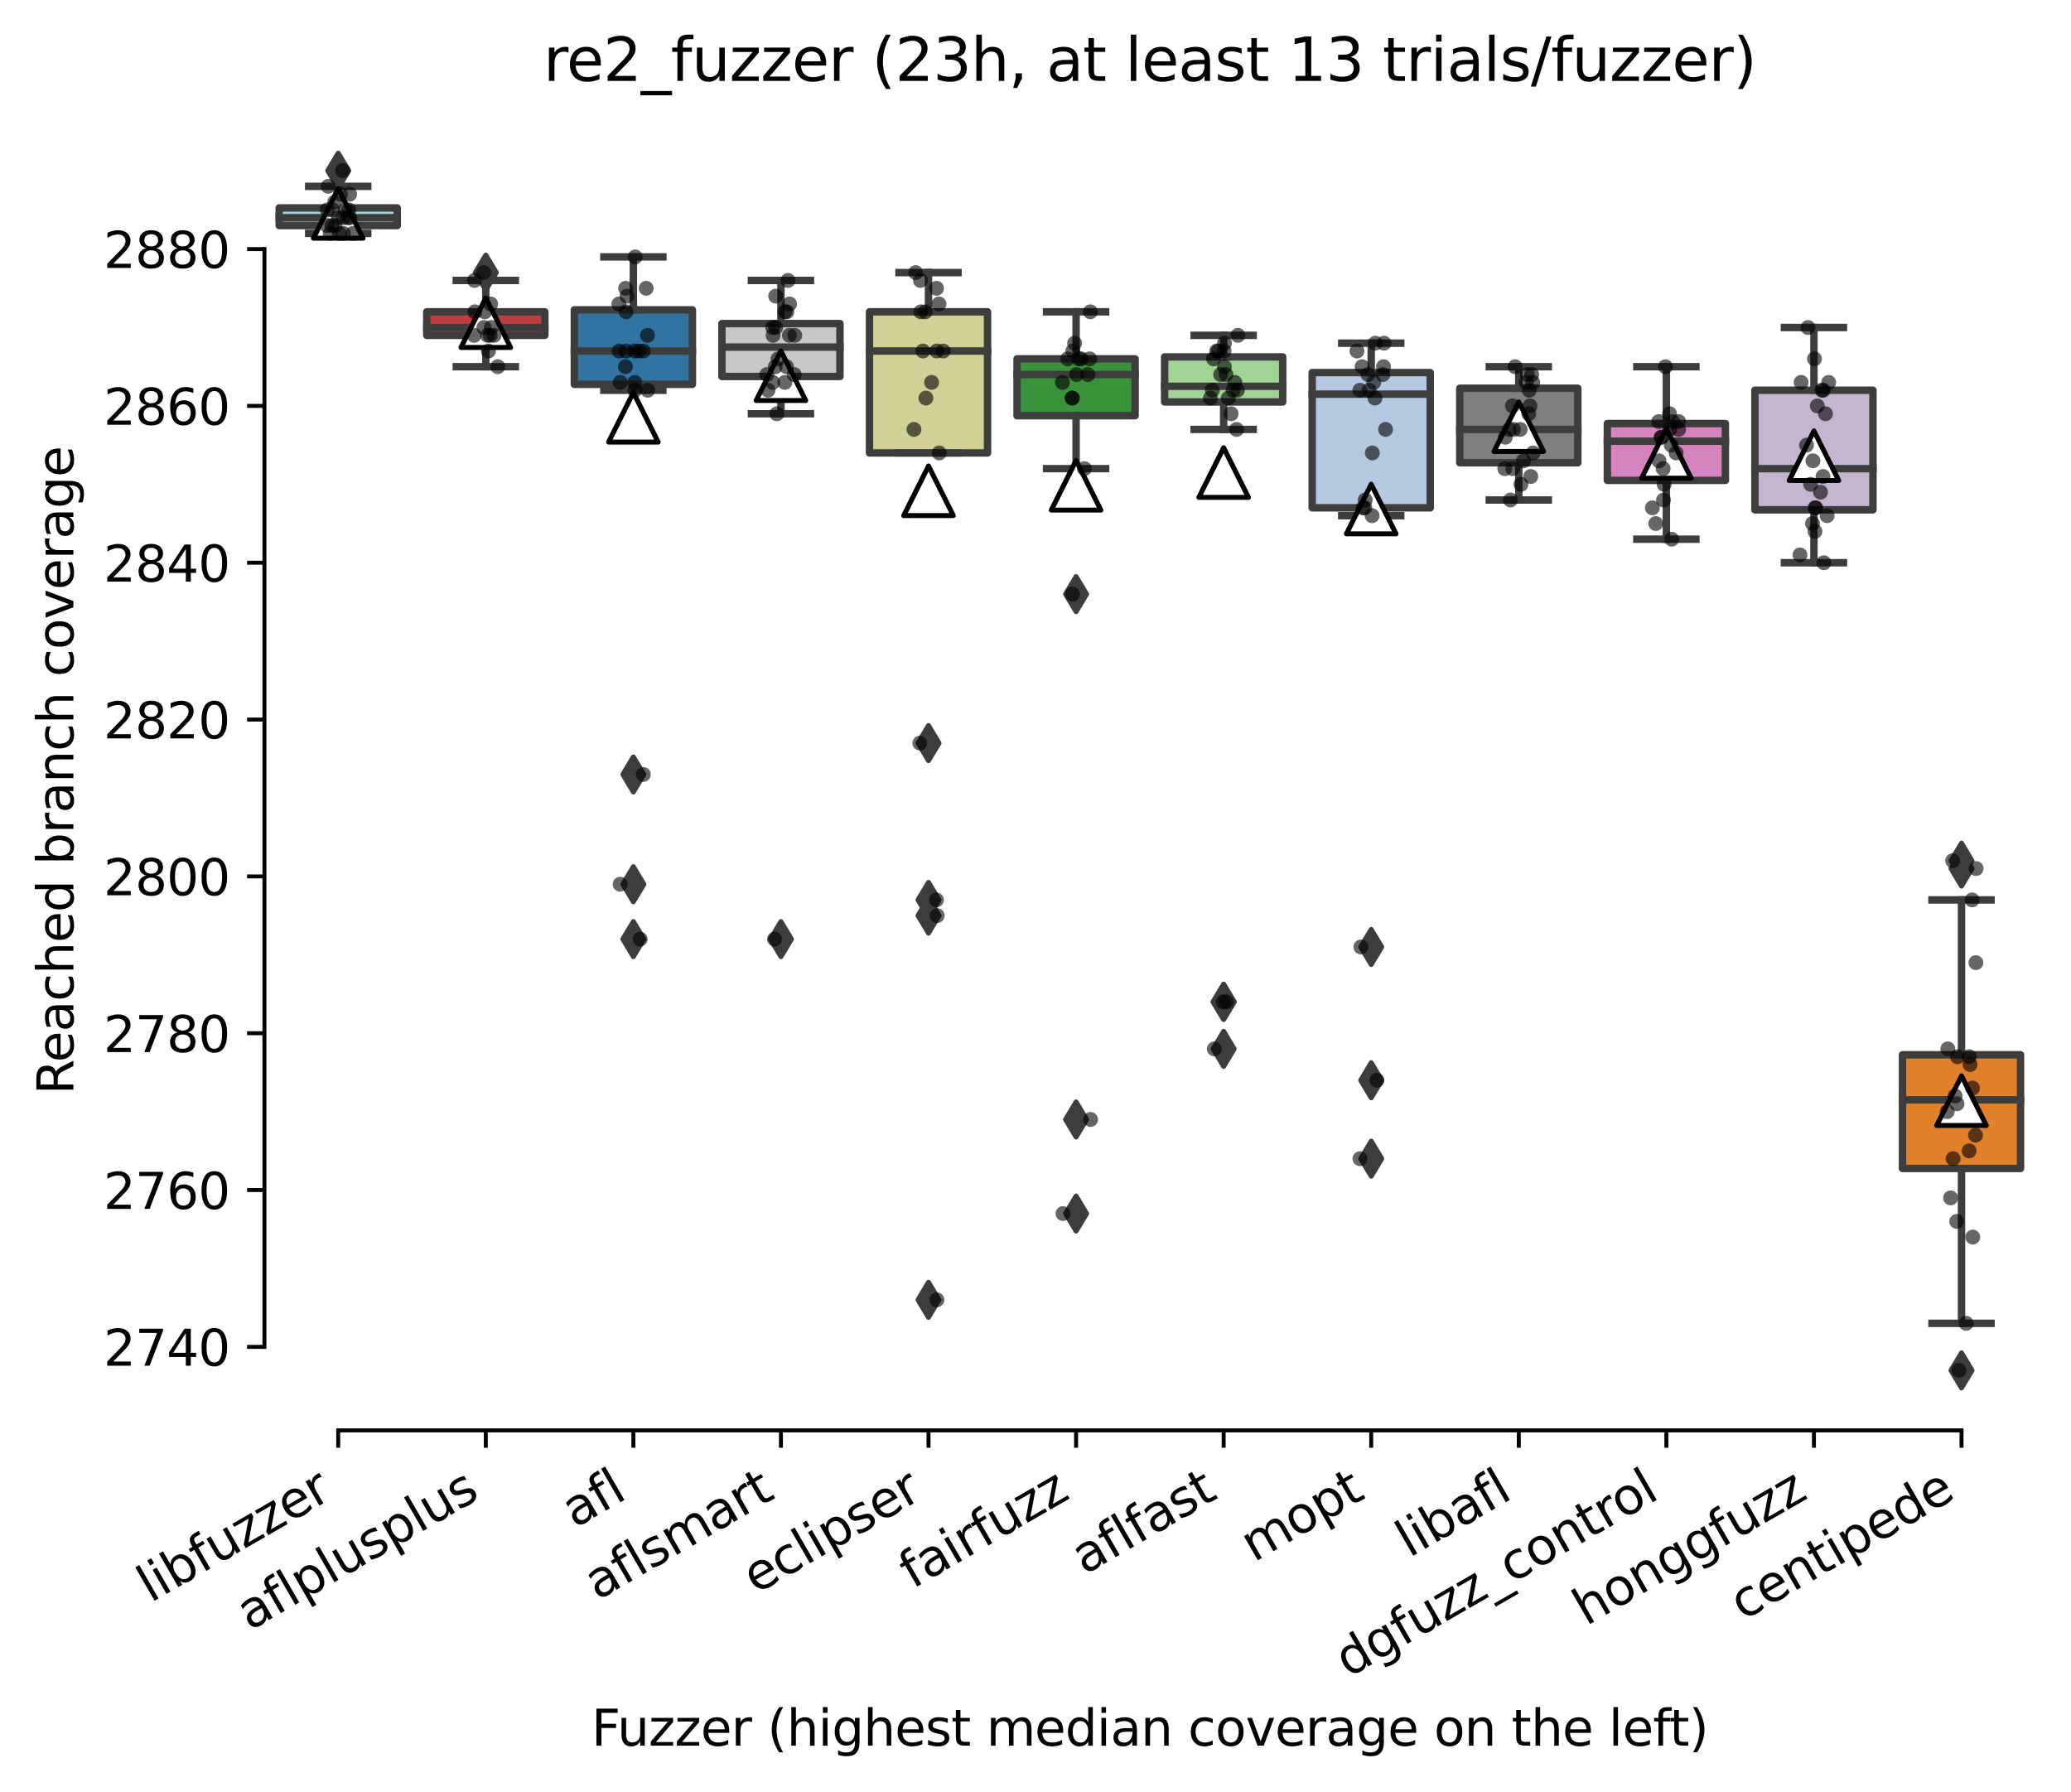 <?xml version="1.0" encoding="utf-8" standalone="no"?>
<!DOCTYPE svg PUBLIC "-//W3C//DTD SVG 1.1//EN"
  "http://www.w3.org/Graphics/SVG/1.1/DTD/svg11.dtd">
<svg xmlns:xlink="http://www.w3.org/1999/xlink" width="417.648pt" height="361.285pt" viewBox="0 0 417.648 361.285" xmlns="http://www.w3.org/2000/svg" version="1.1">
 <defs>
  <style type="text/css">*{stroke-linejoin: round; stroke-linecap: butt}</style>
 </defs>
 <g id="figure_1">
  <g id="patch_1">
   <path d="M 0 361.285 
L 417.648 361.285 
L 417.648 0 
L 0 0 
z
" style="fill: #ffffff"/>
  </g>
  <g id="axes_1">
   <g id="patch_2">
    <path d="M 53.328 288.43 
L 410.448 288.43 
L 410.448 22.318 
L 53.328 22.318 
z
" style="fill: #ffffff"/>
   </g>
   <g id="patch_3">
    <path d="M 56.304 45.482 
L 80.112 45.482 
L 80.112 41.925 
L 56.304 41.925 
L 56.304 45.482 
z
" clip-path="url(#pdf11a3072a)" style="fill: #a7d4dc; stroke: #3d3d3d; stroke-width: 1.5; stroke-linejoin: miter"/>
   </g>
   <g id="patch_4">
    <path d="M 86.064 67.619 
L 109.872 67.619 
L 109.872 62.875 
L 86.064 62.875 
L 86.064 67.619 
z
" clip-path="url(#pdf11a3072a)" style="fill: #c03d3e; stroke: #3d3d3d; stroke-width: 1.5; stroke-linejoin: miter"/>
   </g>
   <g id="patch_5">
    <path d="M 115.824 77.501 
L 139.632 77.501 
L 139.632 62.48 
L 115.824 62.48 
L 115.824 77.501 
z
" clip-path="url(#pdf11a3072a)" style="fill: #3274a1; stroke: #3d3d3d; stroke-width: 1.5; stroke-linejoin: miter"/>
   </g>
   <g id="patch_6">
    <path d="M 145.584 75.92 
L 169.392 75.92 
L 169.392 65.247 
L 145.584 65.247 
L 145.584 75.92 
z
" clip-path="url(#pdf11a3072a)" style="fill: #c7c7c7; stroke: #3d3d3d; stroke-width: 1.5; stroke-linejoin: miter"/>
   </g>
   <g id="patch_7">
    <path d="M 175.344 91.336 
L 199.152 91.336 
L 199.152 62.875 
L 175.344 62.875 
L 175.344 91.336 
z
" clip-path="url(#pdf11a3072a)" style="fill: #d1d197; stroke: #3d3d3d; stroke-width: 1.5; stroke-linejoin: miter"/>
   </g>
   <g id="patch_8">
    <path d="M 205.104 83.826 
L 228.912 83.826 
L 228.912 72.362 
L 205.104 72.362 
L 205.104 83.826 
z
" clip-path="url(#pdf11a3072a)" style="fill: #3a923a; stroke: #3d3d3d; stroke-width: 1.5; stroke-linejoin: miter"/>
   </g>
   <g id="patch_9">
    <path d="M 234.864 81.059 
L 258.672 81.059 
L 258.672 71.967 
L 234.864 71.967 
L 234.864 81.059 
z
" clip-path="url(#pdf11a3072a)" style="fill: #9fd495; stroke: #3d3d3d; stroke-width: 1.5; stroke-linejoin: miter"/>
   </g>
   <g id="patch_10">
    <path d="M 264.624 102.405 
L 288.432 102.405 
L 288.432 75.129 
L 264.624 75.129 
L 264.624 102.405 
z
" clip-path="url(#pdf11a3072a)" style="fill: #b5c8e1; stroke: #3d3d3d; stroke-width: 1.5; stroke-linejoin: miter"/>
   </g>
   <g id="patch_11">
    <path d="M 294.384 93.313 
L 318.192 93.313 
L 318.192 78.292 
L 294.384 78.292 
L 294.384 93.313 
z
" clip-path="url(#pdf11a3072a)" style="fill: #7f7f7f; stroke: #3d3d3d; stroke-width: 1.5; stroke-linejoin: miter"/>
   </g>
   <g id="patch_12">
    <path d="M 324.144 96.871 
L 347.952 96.871 
L 347.952 85.407 
L 324.144 85.407 
L 324.144 96.871 
z
" clip-path="url(#pdf11a3072a)" style="fill: #d684bd; stroke: #3d3d3d; stroke-width: 1.5; stroke-linejoin: miter"/>
   </g>
   <g id="patch_13">
    <path d="M 353.904 102.8 
L 377.712 102.8 
L 377.712 78.687 
L 353.904 78.687 
L 353.904 102.8 
z
" clip-path="url(#pdf11a3072a)" style="fill: #c4b5d0; stroke: #3d3d3d; stroke-width: 1.5; stroke-linejoin: miter"/>
   </g>
   <g id="patch_14">
    <path d="M 383.664 235.619 
L 407.472 235.619 
L 407.472 212.692 
L 383.664 212.692 
L 383.664 235.619 
z
" clip-path="url(#pdf11a3072a)" style="fill: #e1812c; stroke: #3d3d3d; stroke-width: 1.5; stroke-linejoin: miter"/>
   </g>
   <g id="matplotlib.axis_1">
    <g id="xtick_1">
     <g id="line2d_1">
      <defs>
       <path id="m588641e7d6" d="M 0 0 
L 0 3.5 
" style="stroke: #000000; stroke-width: 0.8"/>
      </defs>
      <g>
       <use xlink:href="#m588641e7d6" x="68.208" y="288.43" style="stroke: #000000; stroke-width: 0.8"/>
      </g>
     </g>
     <g id="text_1">
      <!-- libfuzzer -->
      <g transform="translate(30.342 323.272) rotate(-30) scale(0.1 -0.1)">
       <defs>
        <path id="DejaVuSans-6c" d="M 603 4863 
L 1178 4863 
L 1178 0 
L 603 0 
L 603 4863 
z
" transform="scale(0.016)"/>
        <path id="DejaVuSans-69" d="M 603 3500 
L 1178 3500 
L 1178 0 
L 603 0 
L 603 3500 
z
M 603 4863 
L 1178 4863 
L 1178 4134 
L 603 4134 
L 603 4863 
z
" transform="scale(0.016)"/>
        <path id="DejaVuSans-62" d="M 3116 1747 
Q 3116 2381 2855 2742 
Q 2594 3103 2138 3103 
Q 1681 3103 1420 2742 
Q 1159 2381 1159 1747 
Q 1159 1113 1420 752 
Q 1681 391 2138 391 
Q 2594 391 2855 752 
Q 3116 1113 3116 1747 
z
M 1159 2969 
Q 1341 3281 1617 3432 
Q 1894 3584 2278 3584 
Q 2916 3584 3314 3078 
Q 3713 2572 3713 1747 
Q 3713 922 3314 415 
Q 2916 -91 2278 -91 
Q 1894 -91 1617 61 
Q 1341 213 1159 525 
L 1159 0 
L 581 0 
L 581 4863 
L 1159 4863 
L 1159 2969 
z
" transform="scale(0.016)"/>
        <path id="DejaVuSans-66" d="M 2375 4863 
L 2375 4384 
L 1825 4384 
Q 1516 4384 1395 4259 
Q 1275 4134 1275 3809 
L 1275 3500 
L 2222 3500 
L 2222 3053 
L 1275 3053 
L 1275 0 
L 697 0 
L 697 3053 
L 147 3053 
L 147 3500 
L 697 3500 
L 697 3744 
Q 697 4328 969 4595 
Q 1241 4863 1831 4863 
L 2375 4863 
z
" transform="scale(0.016)"/>
        <path id="DejaVuSans-75" d="M 544 1381 
L 544 3500 
L 1119 3500 
L 1119 1403 
Q 1119 906 1312 657 
Q 1506 409 1894 409 
Q 2359 409 2629 706 
Q 2900 1003 2900 1516 
L 2900 3500 
L 3475 3500 
L 3475 0 
L 2900 0 
L 2900 538 
Q 2691 219 2414 64 
Q 2138 -91 1772 -91 
Q 1169 -91 856 284 
Q 544 659 544 1381 
z
M 1991 3584 
L 1991 3584 
z
" transform="scale(0.016)"/>
        <path id="DejaVuSans-7a" d="M 353 3500 
L 3084 3500 
L 3084 2975 
L 922 459 
L 3084 459 
L 3084 0 
L 275 0 
L 275 525 
L 2438 3041 
L 353 3041 
L 353 3500 
z
" transform="scale(0.016)"/>
        <path id="DejaVuSans-65" d="M 3597 1894 
L 3597 1613 
L 953 1613 
Q 991 1019 1311 708 
Q 1631 397 2203 397 
Q 2534 397 2845 478 
Q 3156 559 3463 722 
L 3463 178 
Q 3153 47 2828 -22 
Q 2503 -91 2169 -91 
Q 1331 -91 842 396 
Q 353 884 353 1716 
Q 353 2575 817 3079 
Q 1281 3584 2069 3584 
Q 2775 3584 3186 3129 
Q 3597 2675 3597 1894 
z
M 3022 2063 
Q 3016 2534 2758 2815 
Q 2500 3097 2075 3097 
Q 1594 3097 1305 2825 
Q 1016 2553 972 2059 
L 3022 2063 
z
" transform="scale(0.016)"/>
        <path id="DejaVuSans-72" d="M 2631 2963 
Q 2534 3019 2420 3045 
Q 2306 3072 2169 3072 
Q 1681 3072 1420 2755 
Q 1159 2438 1159 1844 
L 1159 0 
L 581 0 
L 581 3500 
L 1159 3500 
L 1159 2956 
Q 1341 3275 1631 3429 
Q 1922 3584 2338 3584 
Q 2397 3584 2469 3576 
Q 2541 3569 2628 3553 
L 2631 2963 
z
" transform="scale(0.016)"/>
       </defs>
       <use xlink:href="#DejaVuSans-6c"/>
       <use xlink:href="#DejaVuSans-69" x="27.783"/>
       <use xlink:href="#DejaVuSans-62" x="55.566"/>
       <use xlink:href="#DejaVuSans-66" x="119.043"/>
       <use xlink:href="#DejaVuSans-75" x="154.248"/>
       <use xlink:href="#DejaVuSans-7a" x="217.627"/>
       <use xlink:href="#DejaVuSans-7a" x="270.117"/>
       <use xlink:href="#DejaVuSans-65" x="322.607"/>
       <use xlink:href="#DejaVuSans-72" x="384.131"/>
      </g>
     </g>
    </g>
    <g id="xtick_2">
     <g id="line2d_2">
      <g>
       <use xlink:href="#m588641e7d6" x="97.968" y="288.43" style="stroke: #000000; stroke-width: 0.8"/>
      </g>
     </g>
     <g id="text_2">
      <!-- aflplusplus -->
      <g transform="translate(50.359 328.897) rotate(-30) scale(0.1 -0.1)">
       <defs>
        <path id="DejaVuSans-61" d="M 2194 1759 
Q 1497 1759 1228 1600 
Q 959 1441 959 1056 
Q 959 750 1161 570 
Q 1363 391 1709 391 
Q 2188 391 2477 730 
Q 2766 1069 2766 1631 
L 2766 1759 
L 2194 1759 
z
M 3341 1997 
L 3341 0 
L 2766 0 
L 2766 531 
Q 2569 213 2275 61 
Q 1981 -91 1556 -91 
Q 1019 -91 701 211 
Q 384 513 384 1019 
Q 384 1609 779 1909 
Q 1175 2209 1959 2209 
L 2766 2209 
L 2766 2266 
Q 2766 2663 2505 2880 
Q 2244 3097 1772 3097 
Q 1472 3097 1187 3025 
Q 903 2953 641 2809 
L 641 3341 
Q 956 3463 1253 3523 
Q 1550 3584 1831 3584 
Q 2591 3584 2966 3190 
Q 3341 2797 3341 1997 
z
" transform="scale(0.016)"/>
        <path id="DejaVuSans-70" d="M 1159 525 
L 1159 -1331 
L 581 -1331 
L 581 3500 
L 1159 3500 
L 1159 2969 
Q 1341 3281 1617 3432 
Q 1894 3584 2278 3584 
Q 2916 3584 3314 3078 
Q 3713 2572 3713 1747 
Q 3713 922 3314 415 
Q 2916 -91 2278 -91 
Q 1894 -91 1617 61 
Q 1341 213 1159 525 
z
M 3116 1747 
Q 3116 2381 2855 2742 
Q 2594 3103 2138 3103 
Q 1681 3103 1420 2742 
Q 1159 2381 1159 1747 
Q 1159 1113 1420 752 
Q 1681 391 2138 391 
Q 2594 391 2855 752 
Q 3116 1113 3116 1747 
z
" transform="scale(0.016)"/>
        <path id="DejaVuSans-73" d="M 2834 3397 
L 2834 2853 
Q 2591 2978 2328 3040 
Q 2066 3103 1784 3103 
Q 1356 3103 1142 2972 
Q 928 2841 928 2578 
Q 928 2378 1081 2264 
Q 1234 2150 1697 2047 
L 1894 2003 
Q 2506 1872 2764 1633 
Q 3022 1394 3022 966 
Q 3022 478 2636 193 
Q 2250 -91 1575 -91 
Q 1294 -91 989 -36 
Q 684 19 347 128 
L 347 722 
Q 666 556 975 473 
Q 1284 391 1588 391 
Q 1994 391 2212 530 
Q 2431 669 2431 922 
Q 2431 1156 2273 1281 
Q 2116 1406 1581 1522 
L 1381 1569 
Q 847 1681 609 1914 
Q 372 2147 372 2553 
Q 372 3047 722 3315 
Q 1072 3584 1716 3584 
Q 2034 3584 2315 3537 
Q 2597 3491 2834 3397 
z
" transform="scale(0.016)"/>
       </defs>
       <use xlink:href="#DejaVuSans-61"/>
       <use xlink:href="#DejaVuSans-66" x="61.279"/>
       <use xlink:href="#DejaVuSans-6c" x="96.484"/>
       <use xlink:href="#DejaVuSans-70" x="124.268"/>
       <use xlink:href="#DejaVuSans-6c" x="187.744"/>
       <use xlink:href="#DejaVuSans-75" x="215.527"/>
       <use xlink:href="#DejaVuSans-73" x="278.906"/>
       <use xlink:href="#DejaVuSans-70" x="331.006"/>
       <use xlink:href="#DejaVuSans-6c" x="394.482"/>
       <use xlink:href="#DejaVuSans-75" x="422.266"/>
       <use xlink:href="#DejaVuSans-73" x="485.645"/>
      </g>
     </g>
    </g>
    <g id="xtick_3">
     <g id="line2d_3">
      <g>
       <use xlink:href="#m588641e7d6" x="127.728" y="288.43" style="stroke: #000000; stroke-width: 0.8"/>
      </g>
     </g>
     <g id="text_3">
      <!-- afl -->
      <g transform="translate(115.927 308.224) rotate(-30) scale(0.1 -0.1)">
       <use xlink:href="#DejaVuSans-61"/>
       <use xlink:href="#DejaVuSans-66" x="61.279"/>
       <use xlink:href="#DejaVuSans-6c" x="96.484"/>
      </g>
     </g>
    </g>
    <g id="xtick_4">
     <g id="line2d_4">
      <g>
       <use xlink:href="#m588641e7d6" x="157.488" y="288.43" style="stroke: #000000; stroke-width: 0.8"/>
      </g>
     </g>
     <g id="text_4">
      <!-- aflsmart -->
      <g transform="translate(120.477 322.779) rotate(-30) scale(0.1 -0.1)">
       <defs>
        <path id="DejaVuSans-6d" d="M 3328 2828 
Q 3544 3216 3844 3400 
Q 4144 3584 4550 3584 
Q 5097 3584 5394 3201 
Q 5691 2819 5691 2113 
L 5691 0 
L 5113 0 
L 5113 2094 
Q 5113 2597 4934 2840 
Q 4756 3084 4391 3084 
Q 3944 3084 3684 2787 
Q 3425 2491 3425 1978 
L 3425 0 
L 2847 0 
L 2847 2094 
Q 2847 2600 2669 2842 
Q 2491 3084 2119 3084 
Q 1678 3084 1418 2786 
Q 1159 2488 1159 1978 
L 1159 0 
L 581 0 
L 581 3500 
L 1159 3500 
L 1159 2956 
Q 1356 3278 1631 3431 
Q 1906 3584 2284 3584 
Q 2666 3584 2933 3390 
Q 3200 3197 3328 2828 
z
" transform="scale(0.016)"/>
        <path id="DejaVuSans-74" d="M 1172 4494 
L 1172 3500 
L 2356 3500 
L 2356 3053 
L 1172 3053 
L 1172 1153 
Q 1172 725 1289 603 
Q 1406 481 1766 481 
L 2356 481 
L 2356 0 
L 1766 0 
Q 1100 0 847 248 
Q 594 497 594 1153 
L 594 3053 
L 172 3053 
L 172 3500 
L 594 3500 
L 594 4494 
L 1172 4494 
z
" transform="scale(0.016)"/>
       </defs>
       <use xlink:href="#DejaVuSans-61"/>
       <use xlink:href="#DejaVuSans-66" x="61.279"/>
       <use xlink:href="#DejaVuSans-6c" x="96.484"/>
       <use xlink:href="#DejaVuSans-73" x="124.268"/>
       <use xlink:href="#DejaVuSans-6d" x="176.367"/>
       <use xlink:href="#DejaVuSans-61" x="273.779"/>
       <use xlink:href="#DejaVuSans-72" x="335.059"/>
       <use xlink:href="#DejaVuSans-74" x="376.172"/>
      </g>
     </g>
    </g>
    <g id="xtick_5">
     <g id="line2d_5">
      <g>
       <use xlink:href="#m588641e7d6" x="187.248" y="288.43" style="stroke: #000000; stroke-width: 0.8"/>
      </g>
     </g>
     <g id="text_5">
      <!-- eclipser -->
      <g transform="translate(152.408 321.525) rotate(-30) scale(0.1 -0.1)">
       <defs>
        <path id="DejaVuSans-63" d="M 3122 3366 
L 3122 2828 
Q 2878 2963 2633 3030 
Q 2388 3097 2138 3097 
Q 1578 3097 1268 2742 
Q 959 2388 959 1747 
Q 959 1106 1268 751 
Q 1578 397 2138 397 
Q 2388 397 2633 464 
Q 2878 531 3122 666 
L 3122 134 
Q 2881 22 2623 -34 
Q 2366 -91 2075 -91 
Q 1284 -91 818 406 
Q 353 903 353 1747 
Q 353 2603 823 3093 
Q 1294 3584 2113 3584 
Q 2378 3584 2631 3529 
Q 2884 3475 3122 3366 
z
" transform="scale(0.016)"/>
       </defs>
       <use xlink:href="#DejaVuSans-65"/>
       <use xlink:href="#DejaVuSans-63" x="61.523"/>
       <use xlink:href="#DejaVuSans-6c" x="116.504"/>
       <use xlink:href="#DejaVuSans-69" x="144.287"/>
       <use xlink:href="#DejaVuSans-70" x="172.07"/>
       <use xlink:href="#DejaVuSans-73" x="235.547"/>
       <use xlink:href="#DejaVuSans-65" x="287.646"/>
       <use xlink:href="#DejaVuSans-72" x="349.17"/>
      </g>
     </g>
    </g>
    <g id="xtick_6">
     <g id="line2d_6">
      <g>
       <use xlink:href="#m588641e7d6" x="217.008" y="288.43" style="stroke: #000000; stroke-width: 0.8"/>
      </g>
     </g>
     <g id="text_6">
      <!-- fairfuzz -->
      <g transform="translate(184.019 320.457) rotate(-30) scale(0.1 -0.1)">
       <use xlink:href="#DejaVuSans-66"/>
       <use xlink:href="#DejaVuSans-61" x="35.205"/>
       <use xlink:href="#DejaVuSans-69" x="96.484"/>
       <use xlink:href="#DejaVuSans-72" x="124.268"/>
       <use xlink:href="#DejaVuSans-66" x="165.381"/>
       <use xlink:href="#DejaVuSans-75" x="200.586"/>
       <use xlink:href="#DejaVuSans-7a" x="263.965"/>
       <use xlink:href="#DejaVuSans-7a" x="316.455"/>
      </g>
     </g>
    </g>
    <g id="xtick_7">
     <g id="line2d_7">
      <g>
       <use xlink:href="#m588641e7d6" x="246.768" y="288.43" style="stroke: #000000; stroke-width: 0.8"/>
      </g>
     </g>
     <g id="text_7">
      <!-- aflfast -->
      <g transform="translate(218.704 317.613) rotate(-30) scale(0.1 -0.1)">
       <use xlink:href="#DejaVuSans-61"/>
       <use xlink:href="#DejaVuSans-66" x="61.279"/>
       <use xlink:href="#DejaVuSans-6c" x="96.484"/>
       <use xlink:href="#DejaVuSans-66" x="124.268"/>
       <use xlink:href="#DejaVuSans-61" x="159.473"/>
       <use xlink:href="#DejaVuSans-73" x="220.752"/>
       <use xlink:href="#DejaVuSans-74" x="272.852"/>
      </g>
     </g>
    </g>
    <g id="xtick_8">
     <g id="line2d_8">
      <g>
       <use xlink:href="#m588641e7d6" x="276.528" y="288.43" style="stroke: #000000; stroke-width: 0.8"/>
      </g>
     </g>
     <g id="text_8">
      <!-- mopt -->
      <g transform="translate(252.861 315.075) rotate(-30) scale(0.1 -0.1)">
       <defs>
        <path id="DejaVuSans-6f" d="M 1959 3097 
Q 1497 3097 1228 2736 
Q 959 2375 959 1747 
Q 959 1119 1226 758 
Q 1494 397 1959 397 
Q 2419 397 2687 759 
Q 2956 1122 2956 1747 
Q 2956 2369 2687 2733 
Q 2419 3097 1959 3097 
z
M 1959 3584 
Q 2709 3584 3137 3096 
Q 3566 2609 3566 1747 
Q 3566 888 3137 398 
Q 2709 -91 1959 -91 
Q 1206 -91 779 398 
Q 353 888 353 1747 
Q 353 2609 779 3096 
Q 1206 3584 1959 3584 
z
" transform="scale(0.016)"/>
       </defs>
       <use xlink:href="#DejaVuSans-6d"/>
       <use xlink:href="#DejaVuSans-6f" x="97.412"/>
       <use xlink:href="#DejaVuSans-70" x="158.594"/>
       <use xlink:href="#DejaVuSans-74" x="222.07"/>
      </g>
     </g>
    </g>
    <g id="xtick_9">
     <g id="line2d_9">
      <g>
       <use xlink:href="#m588641e7d6" x="306.288" y="288.43" style="stroke: #000000; stroke-width: 0.8"/>
      </g>
     </g>
     <g id="text_9">
      <!-- libafl -->
      <g transform="translate(284.177 314.176) rotate(-30) scale(0.1 -0.1)">
       <use xlink:href="#DejaVuSans-6c"/>
       <use xlink:href="#DejaVuSans-69" x="27.783"/>
       <use xlink:href="#DejaVuSans-62" x="55.566"/>
       <use xlink:href="#DejaVuSans-61" x="119.043"/>
       <use xlink:href="#DejaVuSans-66" x="180.322"/>
       <use xlink:href="#DejaVuSans-6c" x="215.527"/>
      </g>
     </g>
    </g>
    <g id="xtick_10">
     <g id="line2d_10">
      <g>
       <use xlink:href="#m588641e7d6" x="336.048" y="288.43" style="stroke: #000000; stroke-width: 0.8"/>
      </g>
     </g>
     <g id="text_10">
      <!-- dgfuzz_control -->
      <g transform="translate(271.901 338.365) rotate(-30) scale(0.1 -0.1)">
       <defs>
        <path id="DejaVuSans-64" d="M 2906 2969 
L 2906 4863 
L 3481 4863 
L 3481 0 
L 2906 0 
L 2906 525 
Q 2725 213 2448 61 
Q 2172 -91 1784 -91 
Q 1150 -91 751 415 
Q 353 922 353 1747 
Q 353 2572 751 3078 
Q 1150 3584 1784 3584 
Q 2172 3584 2448 3432 
Q 2725 3281 2906 2969 
z
M 947 1747 
Q 947 1113 1208 752 
Q 1469 391 1925 391 
Q 2381 391 2643 752 
Q 2906 1113 2906 1747 
Q 2906 2381 2643 2742 
Q 2381 3103 1925 3103 
Q 1469 3103 1208 2742 
Q 947 2381 947 1747 
z
" transform="scale(0.016)"/>
        <path id="DejaVuSans-67" d="M 2906 1791 
Q 2906 2416 2648 2759 
Q 2391 3103 1925 3103 
Q 1463 3103 1205 2759 
Q 947 2416 947 1791 
Q 947 1169 1205 825 
Q 1463 481 1925 481 
Q 2391 481 2648 825 
Q 2906 1169 2906 1791 
z
M 3481 434 
Q 3481 -459 3084 -895 
Q 2688 -1331 1869 -1331 
Q 1566 -1331 1297 -1286 
Q 1028 -1241 775 -1147 
L 775 -588 
Q 1028 -725 1275 -790 
Q 1522 -856 1778 -856 
Q 2344 -856 2625 -561 
Q 2906 -266 2906 331 
L 2906 616 
Q 2728 306 2450 153 
Q 2172 0 1784 0 
Q 1141 0 747 490 
Q 353 981 353 1791 
Q 353 2603 747 3093 
Q 1141 3584 1784 3584 
Q 2172 3584 2450 3431 
Q 2728 3278 2906 2969 
L 2906 3500 
L 3481 3500 
L 3481 434 
z
" transform="scale(0.016)"/>
        <path id="DejaVuSans-5f" d="M 3263 -1063 
L 3263 -1509 
L -63 -1509 
L -63 -1063 
L 3263 -1063 
z
" transform="scale(0.016)"/>
        <path id="DejaVuSans-6e" d="M 3513 2113 
L 3513 0 
L 2938 0 
L 2938 2094 
Q 2938 2591 2744 2837 
Q 2550 3084 2163 3084 
Q 1697 3084 1428 2787 
Q 1159 2491 1159 1978 
L 1159 0 
L 581 0 
L 581 3500 
L 1159 3500 
L 1159 2956 
Q 1366 3272 1645 3428 
Q 1925 3584 2291 3584 
Q 2894 3584 3203 3211 
Q 3513 2838 3513 2113 
z
" transform="scale(0.016)"/>
       </defs>
       <use xlink:href="#DejaVuSans-64"/>
       <use xlink:href="#DejaVuSans-67" x="63.477"/>
       <use xlink:href="#DejaVuSans-66" x="126.953"/>
       <use xlink:href="#DejaVuSans-75" x="162.158"/>
       <use xlink:href="#DejaVuSans-7a" x="225.537"/>
       <use xlink:href="#DejaVuSans-7a" x="278.027"/>
       <use xlink:href="#DejaVuSans-5f" x="330.518"/>
       <use xlink:href="#DejaVuSans-63" x="380.518"/>
       <use xlink:href="#DejaVuSans-6f" x="435.498"/>
       <use xlink:href="#DejaVuSans-6e" x="496.68"/>
       <use xlink:href="#DejaVuSans-74" x="560.059"/>
       <use xlink:href="#DejaVuSans-72" x="599.268"/>
       <use xlink:href="#DejaVuSans-6f" x="638.131"/>
       <use xlink:href="#DejaVuSans-6c" x="699.312"/>
      </g>
     </g>
    </g>
    <g id="xtick_11">
     <g id="line2d_11">
      <g>
       <use xlink:href="#m588641e7d6" x="365.808" y="288.43" style="stroke: #000000; stroke-width: 0.8"/>
      </g>
     </g>
     <g id="text_11">
      <!-- honggfuzz -->
      <g transform="translate(319.869 327.933) rotate(-30) scale(0.1 -0.1)">
       <defs>
        <path id="DejaVuSans-68" d="M 3513 2113 
L 3513 0 
L 2938 0 
L 2938 2094 
Q 2938 2591 2744 2837 
Q 2550 3084 2163 3084 
Q 1697 3084 1428 2787 
Q 1159 2491 1159 1978 
L 1159 0 
L 581 0 
L 581 4863 
L 1159 4863 
L 1159 2956 
Q 1366 3272 1645 3428 
Q 1925 3584 2291 3584 
Q 2894 3584 3203 3211 
Q 3513 2838 3513 2113 
z
" transform="scale(0.016)"/>
       </defs>
       <use xlink:href="#DejaVuSans-68"/>
       <use xlink:href="#DejaVuSans-6f" x="63.379"/>
       <use xlink:href="#DejaVuSans-6e" x="124.561"/>
       <use xlink:href="#DejaVuSans-67" x="187.939"/>
       <use xlink:href="#DejaVuSans-67" x="251.416"/>
       <use xlink:href="#DejaVuSans-66" x="314.893"/>
       <use xlink:href="#DejaVuSans-75" x="350.098"/>
       <use xlink:href="#DejaVuSans-7a" x="413.477"/>
       <use xlink:href="#DejaVuSans-7a" x="465.967"/>
      </g>
     </g>
    </g>
    <g id="xtick_12">
     <g id="line2d_12">
      <g>
       <use xlink:href="#m588641e7d6" x="395.568" y="288.43" style="stroke: #000000; stroke-width: 0.8"/>
      </g>
     </g>
     <g id="text_12">
      <!-- centipede -->
      <g transform="translate(351.495 326.856) rotate(-30) scale(0.1 -0.1)">
       <use xlink:href="#DejaVuSans-63"/>
       <use xlink:href="#DejaVuSans-65" x="54.98"/>
       <use xlink:href="#DejaVuSans-6e" x="116.504"/>
       <use xlink:href="#DejaVuSans-74" x="179.883"/>
       <use xlink:href="#DejaVuSans-69" x="219.092"/>
       <use xlink:href="#DejaVuSans-70" x="246.875"/>
       <use xlink:href="#DejaVuSans-65" x="310.352"/>
       <use xlink:href="#DejaVuSans-64" x="371.875"/>
       <use xlink:href="#DejaVuSans-65" x="435.352"/>
      </g>
     </g>
    </g>
    <g id="text_13">
     <!-- Fuzzer (highest median coverage on the left) -->
     <g transform="translate(119.27 352.006) scale(0.1 -0.1)">
      <defs>
       <path id="DejaVuSans-46" d="M 628 4666 
L 3309 4666 
L 3309 4134 
L 1259 4134 
L 1259 2759 
L 3109 2759 
L 3109 2228 
L 1259 2228 
L 1259 0 
L 628 0 
L 628 4666 
z
" transform="scale(0.016)"/>
       <path id="DejaVuSans-20" transform="scale(0.016)"/>
       <path id="DejaVuSans-28" d="M 1984 4856 
Q 1566 4138 1362 3434 
Q 1159 2731 1159 2009 
Q 1159 1288 1364 580 
Q 1569 -128 1984 -844 
L 1484 -844 
Q 1016 -109 783 600 
Q 550 1309 550 2009 
Q 550 2706 781 3412 
Q 1013 4119 1484 4856 
L 1984 4856 
z
" transform="scale(0.016)"/>
       <path id="DejaVuSans-76" d="M 191 3500 
L 800 3500 
L 1894 563 
L 2988 3500 
L 3597 3500 
L 2284 0 
L 1503 0 
L 191 3500 
z
" transform="scale(0.016)"/>
       <path id="DejaVuSans-29" d="M 513 4856 
L 1013 4856 
Q 1481 4119 1714 3412 
Q 1947 2706 1947 2009 
Q 1947 1309 1714 600 
Q 1481 -109 1013 -844 
L 513 -844 
Q 928 -128 1133 580 
Q 1338 1288 1338 2009 
Q 1338 2731 1133 3434 
Q 928 4138 513 4856 
z
" transform="scale(0.016)"/>
      </defs>
      <use xlink:href="#DejaVuSans-46"/>
      <use xlink:href="#DejaVuSans-75" x="52.02"/>
      <use xlink:href="#DejaVuSans-7a" x="115.398"/>
      <use xlink:href="#DejaVuSans-7a" x="167.889"/>
      <use xlink:href="#DejaVuSans-65" x="220.379"/>
      <use xlink:href="#DejaVuSans-72" x="281.902"/>
      <use xlink:href="#DejaVuSans-20" x="323.016"/>
      <use xlink:href="#DejaVuSans-28" x="354.803"/>
      <use xlink:href="#DejaVuSans-68" x="393.816"/>
      <use xlink:href="#DejaVuSans-69" x="457.195"/>
      <use xlink:href="#DejaVuSans-67" x="484.979"/>
      <use xlink:href="#DejaVuSans-68" x="548.455"/>
      <use xlink:href="#DejaVuSans-65" x="611.834"/>
      <use xlink:href="#DejaVuSans-73" x="673.357"/>
      <use xlink:href="#DejaVuSans-74" x="725.457"/>
      <use xlink:href="#DejaVuSans-20" x="764.666"/>
      <use xlink:href="#DejaVuSans-6d" x="796.453"/>
      <use xlink:href="#DejaVuSans-65" x="893.865"/>
      <use xlink:href="#DejaVuSans-64" x="955.389"/>
      <use xlink:href="#DejaVuSans-69" x="1018.865"/>
      <use xlink:href="#DejaVuSans-61" x="1046.648"/>
      <use xlink:href="#DejaVuSans-6e" x="1107.928"/>
      <use xlink:href="#DejaVuSans-20" x="1171.307"/>
      <use xlink:href="#DejaVuSans-63" x="1203.094"/>
      <use xlink:href="#DejaVuSans-6f" x="1258.074"/>
      <use xlink:href="#DejaVuSans-76" x="1319.256"/>
      <use xlink:href="#DejaVuSans-65" x="1378.436"/>
      <use xlink:href="#DejaVuSans-72" x="1439.959"/>
      <use xlink:href="#DejaVuSans-61" x="1481.072"/>
      <use xlink:href="#DejaVuSans-67" x="1542.352"/>
      <use xlink:href="#DejaVuSans-65" x="1605.828"/>
      <use xlink:href="#DejaVuSans-20" x="1667.352"/>
      <use xlink:href="#DejaVuSans-6f" x="1699.139"/>
      <use xlink:href="#DejaVuSans-6e" x="1760.32"/>
      <use xlink:href="#DejaVuSans-20" x="1823.699"/>
      <use xlink:href="#DejaVuSans-74" x="1855.486"/>
      <use xlink:href="#DejaVuSans-68" x="1894.695"/>
      <use xlink:href="#DejaVuSans-65" x="1958.074"/>
      <use xlink:href="#DejaVuSans-20" x="2019.598"/>
      <use xlink:href="#DejaVuSans-6c" x="2051.385"/>
      <use xlink:href="#DejaVuSans-65" x="2079.168"/>
      <use xlink:href="#DejaVuSans-66" x="2140.691"/>
      <use xlink:href="#DejaVuSans-74" x="2174.146"/>
      <use xlink:href="#DejaVuSans-29" x="2213.355"/>
     </g>
    </g>
   </g>
   <g id="matplotlib.axis_2">
    <g id="ytick_1">
     <g id="line2d_13">
      <defs>
       <path id="mdbea8932f0" d="M 0 0 
L -3.5 0 
" style="stroke: #000000; stroke-width: 0.8"/>
      </defs>
      <g>
       <use xlink:href="#mdbea8932f0" x="53.328" y="271.591" style="stroke: #000000; stroke-width: 0.8"/>
      </g>
     </g>
     <g id="text_14">
      <!-- 2740 -->
      <g transform="translate(20.878 275.39) scale(0.1 -0.1)">
       <defs>
        <path id="DejaVuSans-32" d="M 1228 531 
L 3431 531 
L 3431 0 
L 469 0 
L 469 531 
Q 828 903 1448 1529 
Q 2069 2156 2228 2338 
Q 2531 2678 2651 2914 
Q 2772 3150 2772 3378 
Q 2772 3750 2511 3984 
Q 2250 4219 1831 4219 
Q 1534 4219 1204 4116 
Q 875 4013 500 3803 
L 500 4441 
Q 881 4594 1212 4672 
Q 1544 4750 1819 4750 
Q 2544 4750 2975 4387 
Q 3406 4025 3406 3419 
Q 3406 3131 3298 2873 
Q 3191 2616 2906 2266 
Q 2828 2175 2409 1742 
Q 1991 1309 1228 531 
z
" transform="scale(0.016)"/>
        <path id="DejaVuSans-37" d="M 525 4666 
L 3525 4666 
L 3525 4397 
L 1831 0 
L 1172 0 
L 2766 4134 
L 525 4134 
L 525 4666 
z
" transform="scale(0.016)"/>
        <path id="DejaVuSans-34" d="M 2419 4116 
L 825 1625 
L 2419 1625 
L 2419 4116 
z
M 2253 4666 
L 3047 4666 
L 3047 1625 
L 3713 1625 
L 3713 1100 
L 3047 1100 
L 3047 0 
L 2419 0 
L 2419 1100 
L 313 1100 
L 313 1709 
L 2253 4666 
z
" transform="scale(0.016)"/>
        <path id="DejaVuSans-30" d="M 2034 4250 
Q 1547 4250 1301 3770 
Q 1056 3291 1056 2328 
Q 1056 1369 1301 889 
Q 1547 409 2034 409 
Q 2525 409 2770 889 
Q 3016 1369 3016 2328 
Q 3016 3291 2770 3770 
Q 2525 4250 2034 4250 
z
M 2034 4750 
Q 2819 4750 3233 4129 
Q 3647 3509 3647 2328 
Q 3647 1150 3233 529 
Q 2819 -91 2034 -91 
Q 1250 -91 836 529 
Q 422 1150 422 2328 
Q 422 3509 836 4129 
Q 1250 4750 2034 4750 
z
" transform="scale(0.016)"/>
       </defs>
       <use xlink:href="#DejaVuSans-32"/>
       <use xlink:href="#DejaVuSans-37" x="63.623"/>
       <use xlink:href="#DejaVuSans-34" x="127.246"/>
       <use xlink:href="#DejaVuSans-30" x="190.869"/>
      </g>
     </g>
    </g>
    <g id="ytick_2">
     <g id="line2d_14">
      <g>
       <use xlink:href="#mdbea8932f0" x="53.328" y="239.967" style="stroke: #000000; stroke-width: 0.8"/>
      </g>
     </g>
     <g id="text_15">
      <!-- 2760 -->
      <g transform="translate(20.878 243.766) scale(0.1 -0.1)">
       <defs>
        <path id="DejaVuSans-36" d="M 2113 2584 
Q 1688 2584 1439 2293 
Q 1191 2003 1191 1497 
Q 1191 994 1439 701 
Q 1688 409 2113 409 
Q 2538 409 2786 701 
Q 3034 994 3034 1497 
Q 3034 2003 2786 2293 
Q 2538 2584 2113 2584 
z
M 3366 4563 
L 3366 3988 
Q 3128 4100 2886 4159 
Q 2644 4219 2406 4219 
Q 1781 4219 1451 3797 
Q 1122 3375 1075 2522 
Q 1259 2794 1537 2939 
Q 1816 3084 2150 3084 
Q 2853 3084 3261 2657 
Q 3669 2231 3669 1497 
Q 3669 778 3244 343 
Q 2819 -91 2113 -91 
Q 1303 -91 875 529 
Q 447 1150 447 2328 
Q 447 3434 972 4092 
Q 1497 4750 2381 4750 
Q 2619 4750 2861 4703 
Q 3103 4656 3366 4563 
z
" transform="scale(0.016)"/>
       </defs>
       <use xlink:href="#DejaVuSans-32"/>
       <use xlink:href="#DejaVuSans-37" x="63.623"/>
       <use xlink:href="#DejaVuSans-36" x="127.246"/>
       <use xlink:href="#DejaVuSans-30" x="190.869"/>
      </g>
     </g>
    </g>
    <g id="ytick_3">
     <g id="line2d_15">
      <g>
       <use xlink:href="#mdbea8932f0" x="53.328" y="208.344" style="stroke: #000000; stroke-width: 0.8"/>
      </g>
     </g>
     <g id="text_16">
      <!-- 2780 -->
      <g transform="translate(20.878 212.143) scale(0.1 -0.1)">
       <defs>
        <path id="DejaVuSans-38" d="M 2034 2216 
Q 1584 2216 1326 1975 
Q 1069 1734 1069 1313 
Q 1069 891 1326 650 
Q 1584 409 2034 409 
Q 2484 409 2743 651 
Q 3003 894 3003 1313 
Q 3003 1734 2745 1975 
Q 2488 2216 2034 2216 
z
M 1403 2484 
Q 997 2584 770 2862 
Q 544 3141 544 3541 
Q 544 4100 942 4425 
Q 1341 4750 2034 4750 
Q 2731 4750 3128 4425 
Q 3525 4100 3525 3541 
Q 3525 3141 3298 2862 
Q 3072 2584 2669 2484 
Q 3125 2378 3379 2068 
Q 3634 1759 3634 1313 
Q 3634 634 3220 271 
Q 2806 -91 2034 -91 
Q 1263 -91 848 271 
Q 434 634 434 1313 
Q 434 1759 690 2068 
Q 947 2378 1403 2484 
z
M 1172 3481 
Q 1172 3119 1398 2916 
Q 1625 2713 2034 2713 
Q 2441 2713 2670 2916 
Q 2900 3119 2900 3481 
Q 2900 3844 2670 4047 
Q 2441 4250 2034 4250 
Q 1625 4250 1398 4047 
Q 1172 3844 1172 3481 
z
" transform="scale(0.016)"/>
       </defs>
       <use xlink:href="#DejaVuSans-32"/>
       <use xlink:href="#DejaVuSans-37" x="63.623"/>
       <use xlink:href="#DejaVuSans-38" x="127.246"/>
       <use xlink:href="#DejaVuSans-30" x="190.869"/>
      </g>
     </g>
    </g>
    <g id="ytick_4">
     <g id="line2d_16">
      <g>
       <use xlink:href="#mdbea8932f0" x="53.328" y="176.72" style="stroke: #000000; stroke-width: 0.8"/>
      </g>
     </g>
     <g id="text_17">
      <!-- 2800 -->
      <g transform="translate(20.878 180.519) scale(0.1 -0.1)">
       <use xlink:href="#DejaVuSans-32"/>
       <use xlink:href="#DejaVuSans-38" x="63.623"/>
       <use xlink:href="#DejaVuSans-30" x="127.246"/>
       <use xlink:href="#DejaVuSans-30" x="190.869"/>
      </g>
     </g>
    </g>
    <g id="ytick_5">
     <g id="line2d_17">
      <g>
       <use xlink:href="#mdbea8932f0" x="53.328" y="145.096" style="stroke: #000000; stroke-width: 0.8"/>
      </g>
     </g>
     <g id="text_18">
      <!-- 2820 -->
      <g transform="translate(20.878 148.896) scale(0.1 -0.1)">
       <use xlink:href="#DejaVuSans-32"/>
       <use xlink:href="#DejaVuSans-38" x="63.623"/>
       <use xlink:href="#DejaVuSans-32" x="127.246"/>
       <use xlink:href="#DejaVuSans-30" x="190.869"/>
      </g>
     </g>
    </g>
    <g id="ytick_6">
     <g id="line2d_18">
      <g>
       <use xlink:href="#mdbea8932f0" x="53.328" y="113.473" style="stroke: #000000; stroke-width: 0.8"/>
      </g>
     </g>
     <g id="text_19">
      <!-- 2840 -->
      <g transform="translate(20.878 117.272) scale(0.1 -0.1)">
       <use xlink:href="#DejaVuSans-32"/>
       <use xlink:href="#DejaVuSans-38" x="63.623"/>
       <use xlink:href="#DejaVuSans-34" x="127.246"/>
       <use xlink:href="#DejaVuSans-30" x="190.869"/>
      </g>
     </g>
    </g>
    <g id="ytick_7">
     <g id="line2d_19">
      <g>
       <use xlink:href="#mdbea8932f0" x="53.328" y="81.849" style="stroke: #000000; stroke-width: 0.8"/>
      </g>
     </g>
     <g id="text_20">
      <!-- 2860 -->
      <g transform="translate(20.878 85.649) scale(0.1 -0.1)">
       <use xlink:href="#DejaVuSans-32"/>
       <use xlink:href="#DejaVuSans-38" x="63.623"/>
       <use xlink:href="#DejaVuSans-36" x="127.246"/>
       <use xlink:href="#DejaVuSans-30" x="190.869"/>
      </g>
     </g>
    </g>
    <g id="ytick_8">
     <g id="line2d_20">
      <g>
       <use xlink:href="#mdbea8932f0" x="53.328" y="50.226" style="stroke: #000000; stroke-width: 0.8"/>
      </g>
     </g>
     <g id="text_21">
      <!-- 2880 -->
      <g transform="translate(20.878 54.025) scale(0.1 -0.1)">
       <use xlink:href="#DejaVuSans-32"/>
       <use xlink:href="#DejaVuSans-38" x="63.623"/>
       <use xlink:href="#DejaVuSans-38" x="127.246"/>
       <use xlink:href="#DejaVuSans-30" x="190.869"/>
      </g>
     </g>
    </g>
    <g id="text_22">
     <!-- Reached branch coverage -->
     <g transform="translate(14.798 220.706) rotate(-90) scale(0.1 -0.1)">
      <defs>
       <path id="DejaVuSans-52" d="M 2841 2188 
Q 3044 2119 3236 1894 
Q 3428 1669 3622 1275 
L 4263 0 
L 3584 0 
L 2988 1197 
Q 2756 1666 2539 1819 
Q 2322 1972 1947 1972 
L 1259 1972 
L 1259 0 
L 628 0 
L 628 4666 
L 2053 4666 
Q 2853 4666 3247 4331 
Q 3641 3997 3641 3322 
Q 3641 2881 3436 2590 
Q 3231 2300 2841 2188 
z
M 1259 4147 
L 1259 2491 
L 2053 2491 
Q 2509 2491 2742 2702 
Q 2975 2913 2975 3322 
Q 2975 3731 2742 3939 
Q 2509 4147 2053 4147 
L 1259 4147 
z
" transform="scale(0.016)"/>
      </defs>
      <use xlink:href="#DejaVuSans-52"/>
      <use xlink:href="#DejaVuSans-65" x="64.982"/>
      <use xlink:href="#DejaVuSans-61" x="126.506"/>
      <use xlink:href="#DejaVuSans-63" x="187.785"/>
      <use xlink:href="#DejaVuSans-68" x="242.766"/>
      <use xlink:href="#DejaVuSans-65" x="306.145"/>
      <use xlink:href="#DejaVuSans-64" x="367.668"/>
      <use xlink:href="#DejaVuSans-20" x="431.145"/>
      <use xlink:href="#DejaVuSans-62" x="462.932"/>
      <use xlink:href="#DejaVuSans-72" x="526.408"/>
      <use xlink:href="#DejaVuSans-61" x="567.521"/>
      <use xlink:href="#DejaVuSans-6e" x="628.801"/>
      <use xlink:href="#DejaVuSans-63" x="692.18"/>
      <use xlink:href="#DejaVuSans-68" x="747.16"/>
      <use xlink:href="#DejaVuSans-20" x="810.539"/>
      <use xlink:href="#DejaVuSans-63" x="842.326"/>
      <use xlink:href="#DejaVuSans-6f" x="897.307"/>
      <use xlink:href="#DejaVuSans-76" x="958.488"/>
      <use xlink:href="#DejaVuSans-65" x="1017.668"/>
      <use xlink:href="#DejaVuSans-72" x="1079.191"/>
      <use xlink:href="#DejaVuSans-61" x="1120.305"/>
      <use xlink:href="#DejaVuSans-67" x="1181.584"/>
      <use xlink:href="#DejaVuSans-65" x="1245.061"/>
     </g>
    </g>
   </g>
   <g id="line2d_21">
    <path d="M 68.208 45.482 
L 68.208 47.064 
" clip-path="url(#pdf11a3072a)" style="fill: none; stroke: #3d3d3d; stroke-width: 1.5; stroke-linecap: square"/>
   </g>
   <g id="line2d_22">
    <path d="M 68.208 41.925 
L 68.208 37.576 
" clip-path="url(#pdf11a3072a)" style="fill: none; stroke: #3d3d3d; stroke-width: 1.5; stroke-linecap: square"/>
   </g>
   <g id="line2d_23">
    <path d="M 62.256 47.064 
L 74.16 47.064 
" clip-path="url(#pdf11a3072a)" style="fill: none; stroke: #3d3d3d; stroke-width: 1.5; stroke-linecap: square"/>
   </g>
   <g id="line2d_24">
    <path d="M 62.256 37.576 
L 74.16 37.576 
" clip-path="url(#pdf11a3072a)" style="fill: none; stroke: #3d3d3d; stroke-width: 1.5; stroke-linecap: square"/>
   </g>
   <g id="line2d_25">
    <defs>
     <path id="mfea9634f14" d="M -0 3.536 
L 2.121 0 
L -0 -3.536 
L -2.121 -0 
z
" style="stroke: #3d3d3d; stroke-linejoin: miter"/>
    </defs>
    <g clip-path="url(#pdf11a3072a)">
     <use xlink:href="#mfea9634f14" x="68.208" y="34.414" style="fill: #3d3d3d; stroke: #3d3d3d; stroke-linejoin: miter"/>
    </g>
   </g>
   <g id="line2d_26">
    <path d="M 97.968 67.619 
L 97.968 73.944 
" clip-path="url(#pdf11a3072a)" style="fill: none; stroke: #3d3d3d; stroke-width: 1.5; stroke-linecap: square"/>
   </g>
   <g id="line2d_27">
    <path d="M 97.968 62.875 
L 97.968 56.551 
" clip-path="url(#pdf11a3072a)" style="fill: none; stroke: #3d3d3d; stroke-width: 1.5; stroke-linecap: square"/>
   </g>
   <g id="line2d_28">
    <path d="M 92.016 73.944 
L 103.92 73.944 
" clip-path="url(#pdf11a3072a)" style="fill: none; stroke: #3d3d3d; stroke-width: 1.5; stroke-linecap: square"/>
   </g>
   <g id="line2d_29">
    <path d="M 92.016 56.551 
L 103.92 56.551 
" clip-path="url(#pdf11a3072a)" style="fill: none; stroke: #3d3d3d; stroke-width: 1.5; stroke-linecap: square"/>
   </g>
   <g id="line2d_30">
    <g clip-path="url(#pdf11a3072a)">
     <use xlink:href="#mfea9634f14" x="97.968" y="54.969" style="fill: #3d3d3d; stroke: #3d3d3d; stroke-linejoin: miter"/>
    </g>
   </g>
   <g id="line2d_31">
    <path d="M 127.728 77.501 
L 127.728 78.687 
" clip-path="url(#pdf11a3072a)" style="fill: none; stroke: #3d3d3d; stroke-width: 1.5; stroke-linecap: square"/>
   </g>
   <g id="line2d_32">
    <path d="M 127.728 62.48 
L 127.728 51.807 
" clip-path="url(#pdf11a3072a)" style="fill: none; stroke: #3d3d3d; stroke-width: 1.5; stroke-linecap: square"/>
   </g>
   <g id="line2d_33">
    <path d="M 121.776 78.687 
L 133.68 78.687 
" clip-path="url(#pdf11a3072a)" style="fill: none; stroke: #3d3d3d; stroke-width: 1.5; stroke-linecap: square"/>
   </g>
   <g id="line2d_34">
    <path d="M 121.776 51.807 
L 133.68 51.807 
" clip-path="url(#pdf11a3072a)" style="fill: none; stroke: #3d3d3d; stroke-width: 1.5; stroke-linecap: square"/>
   </g>
   <g id="line2d_35">
    <g clip-path="url(#pdf11a3072a)">
     <use xlink:href="#mfea9634f14" x="127.728" y="178.301" style="fill: #3d3d3d; stroke: #3d3d3d; stroke-linejoin: miter"/>
     <use xlink:href="#mfea9634f14" x="127.728" y="156.165" style="fill: #3d3d3d; stroke: #3d3d3d; stroke-linejoin: miter"/>
     <use xlink:href="#mfea9634f14" x="127.728" y="189.369" style="fill: #3d3d3d; stroke: #3d3d3d; stroke-linejoin: miter"/>
    </g>
   </g>
   <g id="line2d_36">
    <path d="M 157.488 75.92 
L 157.488 83.431 
" clip-path="url(#pdf11a3072a)" style="fill: none; stroke: #3d3d3d; stroke-width: 1.5; stroke-linecap: square"/>
   </g>
   <g id="line2d_37">
    <path d="M 157.488 65.247 
L 157.488 56.551 
" clip-path="url(#pdf11a3072a)" style="fill: none; stroke: #3d3d3d; stroke-width: 1.5; stroke-linecap: square"/>
   </g>
   <g id="line2d_38">
    <path d="M 151.536 83.431 
L 163.44 83.431 
" clip-path="url(#pdf11a3072a)" style="fill: none; stroke: #3d3d3d; stroke-width: 1.5; stroke-linecap: square"/>
   </g>
   <g id="line2d_39">
    <path d="M 151.536 56.551 
L 163.44 56.551 
" clip-path="url(#pdf11a3072a)" style="fill: none; stroke: #3d3d3d; stroke-width: 1.5; stroke-linecap: square"/>
   </g>
   <g id="line2d_40">
    <g clip-path="url(#pdf11a3072a)">
     <use xlink:href="#mfea9634f14" x="157.488" y="189.369" style="fill: #3d3d3d; stroke: #3d3d3d; stroke-linejoin: miter"/>
    </g>
   </g>
   <g id="line2d_41">
    <path d="M 187.248 91.336 
L 187.248 91.336 
" clip-path="url(#pdf11a3072a)" style="fill: none; stroke: #3d3d3d; stroke-width: 1.5; stroke-linecap: square"/>
   </g>
   <g id="line2d_42">
    <path d="M 187.248 62.875 
L 187.248 54.969 
" clip-path="url(#pdf11a3072a)" style="fill: none; stroke: #3d3d3d; stroke-width: 1.5; stroke-linecap: square"/>
   </g>
   <g id="line2d_43">
    <path d="M 181.296 91.336 
L 193.2 91.336 
" clip-path="url(#pdf11a3072a)" style="fill: none; stroke: #3d3d3d; stroke-width: 1.5; stroke-linecap: square"/>
   </g>
   <g id="line2d_44">
    <path d="M 181.296 54.969 
L 193.2 54.969 
" clip-path="url(#pdf11a3072a)" style="fill: none; stroke: #3d3d3d; stroke-width: 1.5; stroke-linecap: square"/>
   </g>
   <g id="line2d_45">
    <g clip-path="url(#pdf11a3072a)">
     <use xlink:href="#mfea9634f14" x="187.248" y="262.104" style="fill: #3d3d3d; stroke: #3d3d3d; stroke-linejoin: miter"/>
     <use xlink:href="#mfea9634f14" x="187.248" y="149.84" style="fill: #3d3d3d; stroke: #3d3d3d; stroke-linejoin: miter"/>
     <use xlink:href="#mfea9634f14" x="187.248" y="181.464" style="fill: #3d3d3d; stroke: #3d3d3d; stroke-linejoin: miter"/>
     <use xlink:href="#mfea9634f14" x="187.248" y="184.626" style="fill: #3d3d3d; stroke: #3d3d3d; stroke-linejoin: miter"/>
    </g>
   </g>
   <g id="line2d_46">
    <path d="M 217.008 83.826 
L 217.008 94.499 
" clip-path="url(#pdf11a3072a)" style="fill: none; stroke: #3d3d3d; stroke-width: 1.5; stroke-linecap: square"/>
   </g>
   <g id="line2d_47">
    <path d="M 217.008 72.362 
L 217.008 62.875 
" clip-path="url(#pdf11a3072a)" style="fill: none; stroke: #3d3d3d; stroke-width: 1.5; stroke-linecap: square"/>
   </g>
   <g id="line2d_48">
    <path d="M 211.056 94.499 
L 222.96 94.499 
" clip-path="url(#pdf11a3072a)" style="fill: none; stroke: #3d3d3d; stroke-width: 1.5; stroke-linecap: square"/>
   </g>
   <g id="line2d_49">
    <path d="M 211.056 62.875 
L 222.96 62.875 
" clip-path="url(#pdf11a3072a)" style="fill: none; stroke: #3d3d3d; stroke-width: 1.5; stroke-linecap: square"/>
   </g>
   <g id="line2d_50">
    <g clip-path="url(#pdf11a3072a)">
     <use xlink:href="#mfea9634f14" x="217.008" y="225.736" style="fill: #3d3d3d; stroke: #3d3d3d; stroke-linejoin: miter"/>
     <use xlink:href="#mfea9634f14" x="217.008" y="119.798" style="fill: #3d3d3d; stroke: #3d3d3d; stroke-linejoin: miter"/>
     <use xlink:href="#mfea9634f14" x="217.008" y="244.711" style="fill: #3d3d3d; stroke: #3d3d3d; stroke-linejoin: miter"/>
    </g>
   </g>
   <g id="line2d_51">
    <path d="M 246.768 81.059 
L 246.768 86.593 
" clip-path="url(#pdf11a3072a)" style="fill: none; stroke: #3d3d3d; stroke-width: 1.5; stroke-linecap: square"/>
   </g>
   <g id="line2d_52">
    <path d="M 246.768 71.967 
L 246.768 67.619 
" clip-path="url(#pdf11a3072a)" style="fill: none; stroke: #3d3d3d; stroke-width: 1.5; stroke-linecap: square"/>
   </g>
   <g id="line2d_53">
    <path d="M 240.816 86.593 
L 252.72 86.593 
" clip-path="url(#pdf11a3072a)" style="fill: none; stroke: #3d3d3d; stroke-width: 1.5; stroke-linecap: square"/>
   </g>
   <g id="line2d_54">
    <path d="M 240.816 67.619 
L 252.72 67.619 
" clip-path="url(#pdf11a3072a)" style="fill: none; stroke: #3d3d3d; stroke-width: 1.5; stroke-linecap: square"/>
   </g>
   <g id="line2d_55">
    <g clip-path="url(#pdf11a3072a)">
     <use xlink:href="#mfea9634f14" x="246.768" y="211.506" style="fill: #3d3d3d; stroke: #3d3d3d; stroke-linejoin: miter"/>
     <use xlink:href="#mfea9634f14" x="246.768" y="202.019" style="fill: #3d3d3d; stroke: #3d3d3d; stroke-linejoin: miter"/>
     <use xlink:href="#mfea9634f14" x="246.768" y="202.019" style="fill: #3d3d3d; stroke: #3d3d3d; stroke-linejoin: miter"/>
    </g>
   </g>
   <g id="line2d_56">
    <path d="M 276.528 102.405 
L 276.528 103.986 
" clip-path="url(#pdf11a3072a)" style="fill: none; stroke: #3d3d3d; stroke-width: 1.5; stroke-linecap: square"/>
   </g>
   <g id="line2d_57">
    <path d="M 276.528 75.129 
L 276.528 69.2 
" clip-path="url(#pdf11a3072a)" style="fill: none; stroke: #3d3d3d; stroke-width: 1.5; stroke-linecap: square"/>
   </g>
   <g id="line2d_58">
    <path d="M 270.576 103.986 
L 282.48 103.986 
" clip-path="url(#pdf11a3072a)" style="fill: none; stroke: #3d3d3d; stroke-width: 1.5; stroke-linecap: square"/>
   </g>
   <g id="line2d_59">
    <path d="M 270.576 69.2 
L 282.48 69.2 
" clip-path="url(#pdf11a3072a)" style="fill: none; stroke: #3d3d3d; stroke-width: 1.5; stroke-linecap: square"/>
   </g>
   <g id="line2d_60">
    <g clip-path="url(#pdf11a3072a)">
     <use xlink:href="#mfea9634f14" x="276.528" y="190.951" style="fill: #3d3d3d; stroke: #3d3d3d; stroke-linejoin: miter"/>
     <use xlink:href="#mfea9634f14" x="276.528" y="217.831" style="fill: #3d3d3d; stroke: #3d3d3d; stroke-linejoin: miter"/>
     <use xlink:href="#mfea9634f14" x="276.528" y="233.642" style="fill: #3d3d3d; stroke: #3d3d3d; stroke-linejoin: miter"/>
    </g>
   </g>
   <g id="line2d_61">
    <path d="M 306.288 93.313 
L 306.288 100.824 
" clip-path="url(#pdf11a3072a)" style="fill: none; stroke: #3d3d3d; stroke-width: 1.5; stroke-linecap: square"/>
   </g>
   <g id="line2d_62">
    <path d="M 306.288 78.292 
L 306.288 73.944 
" clip-path="url(#pdf11a3072a)" style="fill: none; stroke: #3d3d3d; stroke-width: 1.5; stroke-linecap: square"/>
   </g>
   <g id="line2d_63">
    <path d="M 300.336 100.824 
L 312.24 100.824 
" clip-path="url(#pdf11a3072a)" style="fill: none; stroke: #3d3d3d; stroke-width: 1.5; stroke-linecap: square"/>
   </g>
   <g id="line2d_64">
    <path d="M 300.336 73.944 
L 312.24 73.944 
" clip-path="url(#pdf11a3072a)" style="fill: none; stroke: #3d3d3d; stroke-width: 1.5; stroke-linecap: square"/>
   </g>
   <g id="line2d_65"/>
   <g id="line2d_66">
    <path d="M 336.048 96.871 
L 336.048 108.729 
" clip-path="url(#pdf11a3072a)" style="fill: none; stroke: #3d3d3d; stroke-width: 1.5; stroke-linecap: square"/>
   </g>
   <g id="line2d_67">
    <path d="M 336.048 85.407 
L 336.048 73.944 
" clip-path="url(#pdf11a3072a)" style="fill: none; stroke: #3d3d3d; stroke-width: 1.5; stroke-linecap: square"/>
   </g>
   <g id="line2d_68">
    <path d="M 330.096 108.729 
L 342 108.729 
" clip-path="url(#pdf11a3072a)" style="fill: none; stroke: #3d3d3d; stroke-width: 1.5; stroke-linecap: square"/>
   </g>
   <g id="line2d_69">
    <path d="M 330.096 73.944 
L 342 73.944 
" clip-path="url(#pdf11a3072a)" style="fill: none; stroke: #3d3d3d; stroke-width: 1.5; stroke-linecap: square"/>
   </g>
   <g id="line2d_70"/>
   <g id="line2d_71">
    <path d="M 365.808 102.8 
L 365.808 113.473 
" clip-path="url(#pdf11a3072a)" style="fill: none; stroke: #3d3d3d; stroke-width: 1.5; stroke-linecap: square"/>
   </g>
   <g id="line2d_72">
    <path d="M 365.808 78.687 
L 365.808 66.038 
" clip-path="url(#pdf11a3072a)" style="fill: none; stroke: #3d3d3d; stroke-width: 1.5; stroke-linecap: square"/>
   </g>
   <g id="line2d_73">
    <path d="M 359.856 113.473 
L 371.76 113.473 
" clip-path="url(#pdf11a3072a)" style="fill: none; stroke: #3d3d3d; stroke-width: 1.5; stroke-linecap: square"/>
   </g>
   <g id="line2d_74">
    <path d="M 359.856 66.038 
L 371.76 66.038 
" clip-path="url(#pdf11a3072a)" style="fill: none; stroke: #3d3d3d; stroke-width: 1.5; stroke-linecap: square"/>
   </g>
   <g id="line2d_75"/>
   <g id="line2d_76">
    <path d="M 395.568 235.619 
L 395.568 266.847 
" clip-path="url(#pdf11a3072a)" style="fill: none; stroke: #3d3d3d; stroke-width: 1.5; stroke-linecap: square"/>
   </g>
   <g id="line2d_77">
    <path d="M 395.568 212.692 
L 395.568 181.464 
" clip-path="url(#pdf11a3072a)" style="fill: none; stroke: #3d3d3d; stroke-width: 1.5; stroke-linecap: square"/>
   </g>
   <g id="line2d_78">
    <path d="M 389.616 266.847 
L 401.52 266.847 
" clip-path="url(#pdf11a3072a)" style="fill: none; stroke: #3d3d3d; stroke-width: 1.5; stroke-linecap: square"/>
   </g>
   <g id="line2d_79">
    <path d="M 389.616 181.464 
L 401.52 181.464 
" clip-path="url(#pdf11a3072a)" style="fill: none; stroke: #3d3d3d; stroke-width: 1.5; stroke-linecap: square"/>
   </g>
   <g id="line2d_80">
    <g clip-path="url(#pdf11a3072a)">
     <use xlink:href="#mfea9634f14" x="395.568" y="276.334" style="fill: #3d3d3d; stroke: #3d3d3d; stroke-linejoin: miter"/>
     <use xlink:href="#mfea9634f14" x="395.568" y="175.139" style="fill: #3d3d3d; stroke: #3d3d3d; stroke-linejoin: miter"/>
     <use xlink:href="#mfea9634f14" x="395.568" y="173.558" style="fill: #3d3d3d; stroke: #3d3d3d; stroke-linejoin: miter"/>
    </g>
   </g>
   <g id="line2d_81">
    <path d="M 56.304 43.901 
L 80.112 43.901 
" clip-path="url(#pdf11a3072a)" style="fill: none; stroke: #3d3d3d; stroke-width: 1.5; stroke-linecap: square"/>
   </g>
   <g id="line2d_82">
    <defs>
     <path id="m8b0561c6a0" d="M 0 -5 
L -5 5 
L 5 5 
z
" style="stroke: #000000; stroke-linejoin: miter"/>
    </defs>
    <g clip-path="url(#pdf11a3072a)">
     <use xlink:href="#m8b0561c6a0" x="68.208" y="43.032" style="fill: #ffffff; stroke: #000000; stroke-linejoin: miter"/>
    </g>
   </g>
   <g id="line2d_83">
    <path d="M 86.064 66.038 
L 109.872 66.038 
" clip-path="url(#pdf11a3072a)" style="fill: none; stroke: #3d3d3d; stroke-width: 1.5; stroke-linecap: square"/>
   </g>
   <g id="line2d_84">
    <g clip-path="url(#pdf11a3072a)">
     <use xlink:href="#m8b0561c6a0" x="97.968" y="65.065" style="fill: #ffffff; stroke: #000000; stroke-linejoin: miter"/>
    </g>
   </g>
   <g id="line2d_85">
    <path d="M 115.824 70.781 
L 139.632 70.781 
" clip-path="url(#pdf11a3072a)" style="fill: none; stroke: #3d3d3d; stroke-width: 1.5; stroke-linecap: square"/>
   </g>
   <g id="line2d_86">
    <g clip-path="url(#pdf11a3072a)">
     <use xlink:href="#m8b0561c6a0" x="127.728" y="84.142" style="fill: #ffffff; stroke: #000000; stroke-linejoin: miter"/>
    </g>
   </g>
   <g id="line2d_87">
    <path d="M 145.584 69.991 
L 169.392 69.991 
" clip-path="url(#pdf11a3072a)" style="fill: none; stroke: #3d3d3d; stroke-width: 1.5; stroke-linecap: square"/>
   </g>
   <g id="line2d_88">
    <g clip-path="url(#pdf11a3072a)">
     <use xlink:href="#m8b0561c6a0" x="157.488" y="75.762" style="fill: #ffffff; stroke: #000000; stroke-linejoin: miter"/>
    </g>
   </g>
   <g id="line2d_89">
    <path d="M 175.344 70.781 
L 199.152 70.781 
" clip-path="url(#pdf11a3072a)" style="fill: none; stroke: #3d3d3d; stroke-width: 1.5; stroke-linecap: square"/>
   </g>
   <g id="line2d_90">
    <g clip-path="url(#pdf11a3072a)">
     <use xlink:href="#m8b0561c6a0" x="187.248" y="98.963" style="fill: #ffffff; stroke: #000000; stroke-linejoin: miter"/>
    </g>
   </g>
   <g id="line2d_91">
    <path d="M 205.104 75.525 
L 228.912 75.525 
" clip-path="url(#pdf11a3072a)" style="fill: none; stroke: #3d3d3d; stroke-width: 1.5; stroke-linecap: square"/>
   </g>
   <g id="line2d_92">
    <g clip-path="url(#pdf11a3072a)">
     <use xlink:href="#m8b0561c6a0" x="217.008" y="97.859" style="fill: #ffffff; stroke: #000000; stroke-linejoin: miter"/>
    </g>
   </g>
   <g id="line2d_93">
    <path d="M 234.864 77.896 
L 258.672 77.896 
" clip-path="url(#pdf11a3072a)" style="fill: none; stroke: #3d3d3d; stroke-width: 1.5; stroke-linecap: square"/>
   </g>
   <g id="line2d_94">
    <g clip-path="url(#pdf11a3072a)">
     <use xlink:href="#m8b0561c6a0" x="246.768" y="95.289" style="fill: #ffffff; stroke: #000000; stroke-linejoin: miter"/>
    </g>
   </g>
   <g id="line2d_95">
    <path d="M 264.624 79.478 
L 288.432 79.478 
" clip-path="url(#pdf11a3072a)" style="fill: none; stroke: #3d3d3d; stroke-width: 1.5; stroke-linecap: square"/>
   </g>
   <g id="line2d_96">
    <g clip-path="url(#pdf11a3072a)">
     <use xlink:href="#m8b0561c6a0" x="276.528" y="102.642" style="fill: #ffffff; stroke: #000000; stroke-linejoin: miter"/>
    </g>
   </g>
   <g id="line2d_97">
    <path d="M 294.384 86.593 
L 318.192 86.593 
" clip-path="url(#pdf11a3072a)" style="fill: none; stroke: #3d3d3d; stroke-width: 1.5; stroke-linecap: square"/>
   </g>
   <g id="line2d_98">
    <g clip-path="url(#pdf11a3072a)">
     <use xlink:href="#m8b0561c6a0" x="306.288" y="86.04" style="fill: #ffffff; stroke: #000000; stroke-linejoin: miter"/>
    </g>
   </g>
   <g id="line2d_99">
    <path d="M 324.144 88.965 
L 347.952 88.965 
" clip-path="url(#pdf11a3072a)" style="fill: none; stroke: #3d3d3d; stroke-width: 1.5; stroke-linecap: square"/>
   </g>
   <g id="line2d_100">
    <g clip-path="url(#pdf11a3072a)">
     <use xlink:href="#m8b0561c6a0" x="336.048" y="91.424" style="fill: #ffffff; stroke: #000000; stroke-linejoin: miter"/>
    </g>
   </g>
   <g id="line2d_101">
    <path d="M 353.904 94.499 
L 377.712 94.499 
" clip-path="url(#pdf11a3072a)" style="fill: none; stroke: #3d3d3d; stroke-width: 1.5; stroke-linecap: square"/>
   </g>
   <g id="line2d_102">
    <g clip-path="url(#pdf11a3072a)">
     <use xlink:href="#m8b0561c6a0" x="365.808" y="91.89" style="fill: #ffffff; stroke: #000000; stroke-linejoin: miter"/>
    </g>
   </g>
   <g id="line2d_103">
    <path d="M 383.664 221.784 
L 407.472 221.784 
" clip-path="url(#pdf11a3072a)" style="fill: none; stroke: #3d3d3d; stroke-width: 1.5; stroke-linecap: square"/>
   </g>
   <g id="line2d_104">
    <g clip-path="url(#pdf11a3072a)">
     <use xlink:href="#m8b0561c6a0" x="395.568" y="221.942" style="fill: #ffffff; stroke: #000000; stroke-linejoin: miter"/>
    </g>
   </g>
   <g id="patch_15">
    <path d="M 53.328 271.591 
L 53.328 50.226 
" style="fill: none; stroke: #000000; stroke-width: 0.8; stroke-linejoin: miter; stroke-linecap: square"/>
   </g>
   <g id="patch_16">
    <path d="M 68.208 288.43 
L 395.568 288.43 
" style="fill: none; stroke: #000000; stroke-width: 0.8; stroke-linejoin: miter; stroke-linecap: square"/>
   </g>
   <g id="PathCollection_1">
    <defs>
     <path id="m4b7a76c4c7" d="M 0 1.5 
C 0.398 1.5 0.779 1.342 1.061 1.061 
C 1.342 0.779 1.5 0.398 1.5 0 
C 1.5 -0.398 1.342 -0.779 1.061 -1.061 
C 0.779 -1.342 0.398 -1.5 0 -1.5 
C -0.398 -1.5 -0.779 -1.342 -1.061 -1.061 
C -1.342 -0.779 -1.5 -0.398 -1.5 0 
C -1.5 0.398 -1.342 0.779 -1.061 1.061 
C -0.779 1.342 -0.398 1.5 0 1.5 
z
"/>
    </defs>
    <g clip-path="url(#pdf11a3072a)">
     <use xlink:href="#m4b7a76c4c7" x="66.001" y="42.32" style="fill-opacity: 0.6"/>
     <use xlink:href="#m4b7a76c4c7" x="67.073" y="42.32" style="fill-opacity: 0.6"/>
     <use xlink:href="#m4b7a76c4c7" x="70.333" y="42.32" style="fill-opacity: 0.6"/>
     <use xlink:href="#m4b7a76c4c7" x="66.933" y="45.482" style="fill-opacity: 0.6"/>
     <use xlink:href="#m4b7a76c4c7" x="69.085" y="34.414" style="fill-opacity: 0.6"/>
     <use xlink:href="#m4b7a76c4c7" x="66.182" y="37.576" style="fill-opacity: 0.6"/>
     <use xlink:href="#m4b7a76c4c7" x="67.502" y="40.739" style="fill-opacity: 0.6"/>
     <use xlink:href="#m4b7a76c4c7" x="71.157" y="47.064" style="fill-opacity: 0.6"/>
     <use xlink:href="#m4b7a76c4c7" x="65.997" y="45.482" style="fill-opacity: 0.6"/>
     <use xlink:href="#m4b7a76c4c7" x="69.234" y="47.064" style="fill-opacity: 0.6"/>
     <use xlink:href="#m4b7a76c4c7" x="66.598" y="47.064" style="fill-opacity: 0.6"/>
     <use xlink:href="#m4b7a76c4c7" x="69.652" y="42.32" style="fill-opacity: 0.6"/>
     <use xlink:href="#m4b7a76c4c7" x="69.213" y="43.901" style="fill-opacity: 0.6"/>
     <use xlink:href="#m4b7a76c4c7" x="67.542" y="45.482" style="fill-opacity: 0.6"/>
     <use xlink:href="#m4b7a76c4c7" x="68.215" y="43.901" style="fill-opacity: 0.6"/>
     <use xlink:href="#m4b7a76c4c7" x="70.544" y="43.901" style="fill-opacity: 0.6"/>
     <use xlink:href="#m4b7a76c4c7" x="68.654" y="39.158" style="fill-opacity: 0.6"/>
     <use xlink:href="#m4b7a76c4c7" x="70.511" y="39.158" style="fill-opacity: 0.6"/>
     <use xlink:href="#m4b7a76c4c7" x="68.434" y="47.064" style="fill-opacity: 0.6"/>
     <use xlink:href="#m4b7a76c4c7" x="70.118" y="43.901" style="fill-opacity: 0.6"/>
    </g>
   </g>
   <g id="PathCollection_2">
    <g clip-path="url(#pdf11a3072a)">
     <use xlink:href="#m4b7a76c4c7" x="98.494" y="70.781" style="fill-opacity: 0.6"/>
     <use xlink:href="#m4b7a76c4c7" x="95.692" y="56.551" style="fill-opacity: 0.6"/>
     <use xlink:href="#m4b7a76c4c7" x="99.629" y="67.619" style="fill-opacity: 0.6"/>
     <use xlink:href="#m4b7a76c4c7" x="98.846" y="67.619" style="fill-opacity: 0.6"/>
     <use xlink:href="#m4b7a76c4c7" x="95.765" y="62.875" style="fill-opacity: 0.6"/>
     <use xlink:href="#m4b7a76c4c7" x="100.377" y="73.944" style="fill-opacity: 0.6"/>
     <use xlink:href="#m4b7a76c4c7" x="98.95" y="61.294" style="fill-opacity: 0.6"/>
     <use xlink:href="#m4b7a76c4c7" x="97.534" y="54.969" style="fill-opacity: 0.6"/>
     <use xlink:href="#m4b7a76c4c7" x="98.317" y="67.619" style="fill-opacity: 0.6"/>
     <use xlink:href="#m4b7a76c4c7" x="97.584" y="66.038" style="fill-opacity: 0.6"/>
     <use xlink:href="#m4b7a76c4c7" x="97.759" y="62.875" style="fill-opacity: 0.6"/>
     <use xlink:href="#m4b7a76c4c7" x="99.079" y="66.038" style="fill-opacity: 0.6"/>
     <use xlink:href="#m4b7a76c4c7" x="95.619" y="67.619" style="fill-opacity: 0.6"/>
    </g>
   </g>
   <g id="PathCollection_3">
    <g clip-path="url(#pdf11a3072a)">
     <use xlink:href="#m4b7a76c4c7" x="128.867" y="70.781" style="fill-opacity: 0.6"/>
     <use xlink:href="#m4b7a76c4c7" x="130.58" y="67.619" style="fill-opacity: 0.6"/>
     <use xlink:href="#m4b7a76c4c7" x="125.058" y="178.301" style="fill-opacity: 0.6"/>
     <use xlink:href="#m4b7a76c4c7" x="126.253" y="62.875" style="fill-opacity: 0.6"/>
     <use xlink:href="#m4b7a76c4c7" x="124.845" y="70.781" style="fill-opacity: 0.6"/>
     <use xlink:href="#m4b7a76c4c7" x="126.263" y="70.781" style="fill-opacity: 0.6"/>
     <use xlink:href="#m4b7a76c4c7" x="126.167" y="58.132" style="fill-opacity: 0.6"/>
     <use xlink:href="#m4b7a76c4c7" x="126.133" y="73.944" style="fill-opacity: 0.6"/>
     <use xlink:href="#m4b7a76c4c7" x="126.437" y="59.713" style="fill-opacity: 0.6"/>
     <use xlink:href="#m4b7a76c4c7" x="128.095" y="51.807" style="fill-opacity: 0.6"/>
     <use xlink:href="#m4b7a76c4c7" x="127.985" y="70.781" style="fill-opacity: 0.6"/>
     <use xlink:href="#m4b7a76c4c7" x="129.735" y="156.165" style="fill-opacity: 0.6"/>
     <use xlink:href="#m4b7a76c4c7" x="125.076" y="77.106" style="fill-opacity: 0.6"/>
     <use xlink:href="#m4b7a76c4c7" x="127.994" y="77.106" style="fill-opacity: 0.6"/>
     <use xlink:href="#m4b7a76c4c7" x="130.625" y="78.687" style="fill-opacity: 0.6"/>
     <use xlink:href="#m4b7a76c4c7" x="130.313" y="58.132" style="fill-opacity: 0.6"/>
     <use xlink:href="#m4b7a76c4c7" x="128.047" y="78.687" style="fill-opacity: 0.6"/>
     <use xlink:href="#m4b7a76c4c7" x="124.798" y="61.294" style="fill-opacity: 0.6"/>
     <use xlink:href="#m4b7a76c4c7" x="129.73" y="70.781" style="fill-opacity: 0.6"/>
     <use xlink:href="#m4b7a76c4c7" x="129.103" y="189.369" style="fill-opacity: 0.6"/>
    </g>
   </g>
   <g id="PathCollection_4">
    <g clip-path="url(#pdf11a3072a)">
     <use xlink:href="#m4b7a76c4c7" x="158.292" y="62.875" style="fill-opacity: 0.6"/>
     <use xlink:href="#m4b7a76c4c7" x="155.819" y="66.038" style="fill-opacity: 0.6"/>
     <use xlink:href="#m4b7a76c4c7" x="156.188" y="189.369" style="fill-opacity: 0.6"/>
     <use xlink:href="#m4b7a76c4c7" x="158.607" y="73.944" style="fill-opacity: 0.6"/>
     <use xlink:href="#m4b7a76c4c7" x="155.831" y="77.106" style="fill-opacity: 0.6"/>
     <use xlink:href="#m4b7a76c4c7" x="156.662" y="83.431" style="fill-opacity: 0.6"/>
     <use xlink:href="#m4b7a76c4c7" x="160.278" y="67.619" style="fill-opacity: 0.6"/>
     <use xlink:href="#m4b7a76c4c7" x="156.901" y="72.362" style="fill-opacity: 0.6"/>
     <use xlink:href="#m4b7a76c4c7" x="154.65" y="75.525" style="fill-opacity: 0.6"/>
     <use xlink:href="#m4b7a76c4c7" x="159.238" y="61.294" style="fill-opacity: 0.6"/>
     <use xlink:href="#m4b7a76c4c7" x="154.882" y="78.687" style="fill-opacity: 0.6"/>
     <use xlink:href="#m4b7a76c4c7" x="156.432" y="59.713" style="fill-opacity: 0.6"/>
     <use xlink:href="#m4b7a76c4c7" x="155.9" y="67.619" style="fill-opacity: 0.6"/>
     <use xlink:href="#m4b7a76c4c7" x="156.427" y="66.038" style="fill-opacity: 0.6"/>
     <use xlink:href="#m4b7a76c4c7" x="158.686" y="62.875" style="fill-opacity: 0.6"/>
     <use xlink:href="#m4b7a76c4c7" x="158.277" y="77.106" style="fill-opacity: 0.6"/>
     <use xlink:href="#m4b7a76c4c7" x="158.907" y="56.551" style="fill-opacity: 0.6"/>
     <use xlink:href="#m4b7a76c4c7" x="159.199" y="67.619" style="fill-opacity: 0.6"/>
     <use xlink:href="#m4b7a76c4c7" x="156.336" y="73.944" style="fill-opacity: 0.6"/>
     <use xlink:href="#m4b7a76c4c7" x="160.173" y="75.525" style="fill-opacity: 0.6"/>
    </g>
   </g>
   <g id="PathCollection_5">
    <g clip-path="url(#pdf11a3072a)">
     <use xlink:href="#m4b7a76c4c7" x="188.946" y="262.104" style="fill-opacity: 0.6"/>
     <use xlink:href="#m4b7a76c4c7" x="185.614" y="56.551" style="fill-opacity: 0.6"/>
     <use xlink:href="#m4b7a76c4c7" x="188.868" y="58.132" style="fill-opacity: 0.6"/>
     <use xlink:href="#m4b7a76c4c7" x="184.312" y="86.593" style="fill-opacity: 0.6"/>
     <use xlink:href="#m4b7a76c4c7" x="185.494" y="149.84" style="fill-opacity: 0.6"/>
     <use xlink:href="#m4b7a76c4c7" x="185.688" y="62.875" style="fill-opacity: 0.6"/>
     <use xlink:href="#m4b7a76c4c7" x="184.665" y="54.969" style="fill-opacity: 0.6"/>
     <use xlink:href="#m4b7a76c4c7" x="187.873" y="77.106" style="fill-opacity: 0.6"/>
     <use xlink:href="#m4b7a76c4c7" x="189.404" y="91.336" style="fill-opacity: 0.6"/>
     <use xlink:href="#m4b7a76c4c7" x="188.923" y="70.781" style="fill-opacity: 0.6"/>
     <use xlink:href="#m4b7a76c4c7" x="188.85" y="181.464" style="fill-opacity: 0.6"/>
     <use xlink:href="#m4b7a76c4c7" x="186.592" y="62.875" style="fill-opacity: 0.6"/>
     <use xlink:href="#m4b7a76c4c7" x="189.361" y="61.294" style="fill-opacity: 0.6"/>
     <use xlink:href="#m4b7a76c4c7" x="186.127" y="70.781" style="fill-opacity: 0.6"/>
     <use xlink:href="#m4b7a76c4c7" x="190.203" y="70.781" style="fill-opacity: 0.6"/>
     <use xlink:href="#m4b7a76c4c7" x="186.72" y="80.268" style="fill-opacity: 0.6"/>
     <use xlink:href="#m4b7a76c4c7" x="188.998" y="184.626" style="fill-opacity: 0.6"/>
    </g>
   </g>
   <g id="PathCollection_6">
    <g clip-path="url(#pdf11a3072a)">
     <use xlink:href="#m4b7a76c4c7" x="219.929" y="225.736" style="fill-opacity: 0.6"/>
     <use xlink:href="#m4b7a76c4c7" x="219.755" y="72.362" style="fill-opacity: 0.6"/>
     <use xlink:href="#m4b7a76c4c7" x="216.3" y="119.798" style="fill-opacity: 0.6"/>
     <use xlink:href="#m4b7a76c4c7" x="217.099" y="75.525" style="fill-opacity: 0.6"/>
     <use xlink:href="#m4b7a76c4c7" x="218.019" y="72.362" style="fill-opacity: 0.6"/>
     <use xlink:href="#m4b7a76c4c7" x="216.215" y="80.268" style="fill-opacity: 0.6"/>
     <use xlink:href="#m4b7a76c4c7" x="216.248" y="80.268" style="fill-opacity: 0.6"/>
     <use xlink:href="#m4b7a76c4c7" x="214.373" y="244.711" style="fill-opacity: 0.6"/>
     <use xlink:href="#m4b7a76c4c7" x="214.251" y="77.106" style="fill-opacity: 0.6"/>
     <use xlink:href="#m4b7a76c4c7" x="217.582" y="72.362" style="fill-opacity: 0.6"/>
     <use xlink:href="#m4b7a76c4c7" x="216.711" y="69.2" style="fill-opacity: 0.6"/>
     <use xlink:href="#m4b7a76c4c7" x="218.688" y="94.499" style="fill-opacity: 0.6"/>
     <use xlink:href="#m4b7a76c4c7" x="219.894" y="62.875" style="fill-opacity: 0.6"/>
     <use xlink:href="#m4b7a76c4c7" x="219.39" y="75.525" style="fill-opacity: 0.6"/>
     <use xlink:href="#m4b7a76c4c7" x="215.301" y="72.362" style="fill-opacity: 0.6"/>
     <use xlink:href="#m4b7a76c4c7" x="216.35" y="70.781" style="fill-opacity: 0.6"/>
    </g>
   </g>
   <g id="PathCollection_7">
    <g clip-path="url(#pdf11a3072a)">
     <use xlink:href="#m4b7a76c4c7" x="245.365" y="70.781" style="fill-opacity: 0.6"/>
     <use xlink:href="#m4b7a76c4c7" x="244.111" y="80.268" style="fill-opacity: 0.6"/>
     <use xlink:href="#m4b7a76c4c7" x="249.543" y="78.687" style="fill-opacity: 0.6"/>
     <use xlink:href="#m4b7a76c4c7" x="244.882" y="211.506" style="fill-opacity: 0.6"/>
     <use xlink:href="#m4b7a76c4c7" x="248.28" y="83.431" style="fill-opacity: 0.6"/>
     <use xlink:href="#m4b7a76c4c7" x="246.92" y="73.944" style="fill-opacity: 0.6"/>
     <use xlink:href="#m4b7a76c4c7" x="246.854" y="70.781" style="fill-opacity: 0.6"/>
     <use xlink:href="#m4b7a76c4c7" x="249.025" y="77.106" style="fill-opacity: 0.6"/>
     <use xlink:href="#m4b7a76c4c7" x="245.685" y="70.781" style="fill-opacity: 0.6"/>
     <use xlink:href="#m4b7a76c4c7" x="249.373" y="86.593" style="fill-opacity: 0.6"/>
     <use xlink:href="#m4b7a76c4c7" x="244.742" y="72.362" style="fill-opacity: 0.6"/>
     <use xlink:href="#m4b7a76c4c7" x="247.327" y="202.019" style="fill-opacity: 0.6"/>
     <use xlink:href="#m4b7a76c4c7" x="248.679" y="78.687" style="fill-opacity: 0.6"/>
     <use xlink:href="#m4b7a76c4c7" x="249.646" y="67.619" style="fill-opacity: 0.6"/>
     <use xlink:href="#m4b7a76c4c7" x="247.241" y="75.525" style="fill-opacity: 0.6"/>
     <use xlink:href="#m4b7a76c4c7" x="247.705" y="80.268" style="fill-opacity: 0.6"/>
     <use xlink:href="#m4b7a76c4c7" x="246.167" y="75.525" style="fill-opacity: 0.6"/>
     <use xlink:href="#m4b7a76c4c7" x="246.937" y="69.2" style="fill-opacity: 0.6"/>
     <use xlink:href="#m4b7a76c4c7" x="244.481" y="78.687" style="fill-opacity: 0.6"/>
     <use xlink:href="#m4b7a76c4c7" x="246.689" y="202.019" style="fill-opacity: 0.6"/>
    </g>
   </g>
   <g id="PathCollection_8">
    <g clip-path="url(#pdf11a3072a)">
     <use xlink:href="#m4b7a76c4c7" x="279.111" y="69.2" style="fill-opacity: 0.6"/>
     <use xlink:href="#m4b7a76c4c7" x="274.687" y="73.944" style="fill-opacity: 0.6"/>
     <use xlink:href="#m4b7a76c4c7" x="278.878" y="75.525" style="fill-opacity: 0.6"/>
     <use xlink:href="#m4b7a76c4c7" x="274.44" y="190.951" style="fill-opacity: 0.6"/>
     <use xlink:href="#m4b7a76c4c7" x="274.879" y="102.405" style="fill-opacity: 0.6"/>
     <use xlink:href="#m4b7a76c4c7" x="277.668" y="217.831" style="fill-opacity: 0.6"/>
     <use xlink:href="#m4b7a76c4c7" x="276.699" y="103.986" style="fill-opacity: 0.6"/>
     <use xlink:href="#m4b7a76c4c7" x="276.748" y="91.336" style="fill-opacity: 0.6"/>
     <use xlink:href="#m4b7a76c4c7" x="277.04" y="77.106" style="fill-opacity: 0.6"/>
     <use xlink:href="#m4b7a76c4c7" x="277.349" y="69.2" style="fill-opacity: 0.6"/>
     <use xlink:href="#m4b7a76c4c7" x="274.256" y="233.642" style="fill-opacity: 0.6"/>
     <use xlink:href="#m4b7a76c4c7" x="273.653" y="70.781" style="fill-opacity: 0.6"/>
     <use xlink:href="#m4b7a76c4c7" x="277.281" y="80.268" style="fill-opacity: 0.6"/>
     <use xlink:href="#m4b7a76c4c7" x="279.004" y="73.944" style="fill-opacity: 0.6"/>
     <use xlink:href="#m4b7a76c4c7" x="276.108" y="78.687" style="fill-opacity: 0.6"/>
     <use xlink:href="#m4b7a76c4c7" x="275.249" y="102.405" style="fill-opacity: 0.6"/>
     <use xlink:href="#m4b7a76c4c7" x="274.244" y="78.687" style="fill-opacity: 0.6"/>
     <use xlink:href="#m4b7a76c4c7" x="275.873" y="75.525" style="fill-opacity: 0.6"/>
     <use xlink:href="#m4b7a76c4c7" x="275.317" y="100.824" style="fill-opacity: 0.6"/>
     <use xlink:href="#m4b7a76c4c7" x="279.418" y="86.593" style="fill-opacity: 0.6"/>
    </g>
   </g>
   <g id="PathCollection_9">
    <g clip-path="url(#pdf11a3072a)">
     <use xlink:href="#m4b7a76c4c7" x="308.304" y="83.431" style="fill-opacity: 0.6"/>
     <use xlink:href="#m4b7a76c4c7" x="305.22" y="86.593" style="fill-opacity: 0.6"/>
     <use xlink:href="#m4b7a76c4c7" x="304.385" y="86.593" style="fill-opacity: 0.6"/>
     <use xlink:href="#m4b7a76c4c7" x="303.466" y="94.499" style="fill-opacity: 0.6"/>
     <use xlink:href="#m4b7a76c4c7" x="304.61" y="100.824" style="fill-opacity: 0.6"/>
     <use xlink:href="#m4b7a76c4c7" x="308.401" y="78.687" style="fill-opacity: 0.6"/>
     <use xlink:href="#m4b7a76c4c7" x="306.559" y="86.593" style="fill-opacity: 0.6"/>
     <use xlink:href="#m4b7a76c4c7" x="307.242" y="92.918" style="fill-opacity: 0.6"/>
     <use xlink:href="#m4b7a76c4c7" x="308.006" y="75.525" style="fill-opacity: 0.6"/>
     <use xlink:href="#m4b7a76c4c7" x="308.891" y="75.525" style="fill-opacity: 0.6"/>
     <use xlink:href="#m4b7a76c4c7" x="307.806" y="77.106" style="fill-opacity: 0.6"/>
     <use xlink:href="#m4b7a76c4c7" x="308.697" y="96.08" style="fill-opacity: 0.6"/>
     <use xlink:href="#m4b7a76c4c7" x="309.098" y="77.106" style="fill-opacity: 0.6"/>
     <use xlink:href="#m4b7a76c4c7" x="305.064" y="94.499" style="fill-opacity: 0.6"/>
     <use xlink:href="#m4b7a76c4c7" x="308.553" y="81.849" style="fill-opacity: 0.6"/>
     <use xlink:href="#m4b7a76c4c7" x="305.538" y="73.944" style="fill-opacity: 0.6"/>
     <use xlink:href="#m4b7a76c4c7" x="306.718" y="97.661" style="fill-opacity: 0.6"/>
     <use xlink:href="#m4b7a76c4c7" x="305" y="81.849" style="fill-opacity: 0.6"/>
     <use xlink:href="#m4b7a76c4c7" x="303.556" y="88.174" style="fill-opacity: 0.6"/>
     <use xlink:href="#m4b7a76c4c7" x="309.179" y="91.336" style="fill-opacity: 0.6"/>
    </g>
   </g>
   <g id="PathCollection_10">
    <g clip-path="url(#pdf11a3072a)">
     <use xlink:href="#m4b7a76c4c7" x="335.102" y="88.174" style="fill-opacity: 0.6"/>
     <use xlink:href="#m4b7a76c4c7" x="335.859" y="73.944" style="fill-opacity: 0.6"/>
     <use xlink:href="#m4b7a76c4c7" x="338.523" y="86.593" style="fill-opacity: 0.6"/>
     <use xlink:href="#m4b7a76c4c7" x="336.722" y="86.593" style="fill-opacity: 0.6"/>
     <use xlink:href="#m4b7a76c4c7" x="338.519" y="85.012" style="fill-opacity: 0.6"/>
     <use xlink:href="#m4b7a76c4c7" x="334.502" y="85.012" style="fill-opacity: 0.6"/>
     <use xlink:href="#m4b7a76c4c7" x="336.69" y="83.431" style="fill-opacity: 0.6"/>
     <use xlink:href="#m4b7a76c4c7" x="333.907" y="105.567" style="fill-opacity: 0.6"/>
     <use xlink:href="#m4b7a76c4c7" x="335.471" y="100.824" style="fill-opacity: 0.6"/>
     <use xlink:href="#m4b7a76c4c7" x="334.565" y="92.918" style="fill-opacity: 0.6"/>
     <use xlink:href="#m4b7a76c4c7" x="335.607" y="97.661" style="fill-opacity: 0.6"/>
     <use xlink:href="#m4b7a76c4c7" x="337.039" y="89.755" style="fill-opacity: 0.6"/>
     <use xlink:href="#m4b7a76c4c7" x="337.329" y="85.012" style="fill-opacity: 0.6"/>
     <use xlink:href="#m4b7a76c4c7" x="335.395" y="94.499" style="fill-opacity: 0.6"/>
     <use xlink:href="#m4b7a76c4c7" x="334.973" y="88.174" style="fill-opacity: 0.6"/>
     <use xlink:href="#m4b7a76c4c7" x="333.224" y="102.405" style="fill-opacity: 0.6"/>
     <use xlink:href="#m4b7a76c4c7" x="337.119" y="108.729" style="fill-opacity: 0.6"/>
     <use xlink:href="#m4b7a76c4c7" x="338.021" y="91.336" style="fill-opacity: 0.6"/>
    </g>
   </g>
   <g id="PathCollection_11">
    <g clip-path="url(#pdf11a3072a)">
     <use xlink:href="#m4b7a76c4c7" x="362.991" y="111.892" style="fill-opacity: 0.6"/>
     <use xlink:href="#m4b7a76c4c7" x="366.486" y="81.849" style="fill-opacity: 0.6"/>
     <use xlink:href="#m4b7a76c4c7" x="367.126" y="99.242" style="fill-opacity: 0.6"/>
     <use xlink:href="#m4b7a76c4c7" x="366.017" y="107.148" style="fill-opacity: 0.6"/>
     <use xlink:href="#m4b7a76c4c7" x="367.701" y="78.687" style="fill-opacity: 0.6"/>
     <use xlink:href="#m4b7a76c4c7" x="363.219" y="77.106" style="fill-opacity: 0.6"/>
     <use xlink:href="#m4b7a76c4c7" x="368.779" y="77.106" style="fill-opacity: 0.6"/>
     <use xlink:href="#m4b7a76c4c7" x="367.633" y="96.08" style="fill-opacity: 0.6"/>
     <use xlink:href="#m4b7a76c4c7" x="368.466" y="103.986" style="fill-opacity: 0.6"/>
     <use xlink:href="#m4b7a76c4c7" x="365.915" y="72.362" style="fill-opacity: 0.6"/>
     <use xlink:href="#m4b7a76c4c7" x="368.136" y="83.431" style="fill-opacity: 0.6"/>
     <use xlink:href="#m4b7a76c4c7" x="364.308" y="89.755" style="fill-opacity: 0.6"/>
     <use xlink:href="#m4b7a76c4c7" x="367.423" y="78.687" style="fill-opacity: 0.6"/>
     <use xlink:href="#m4b7a76c4c7" x="365.143" y="97.661" style="fill-opacity: 0.6"/>
     <use xlink:href="#m4b7a76c4c7" x="367.806" y="113.473" style="fill-opacity: 0.6"/>
     <use xlink:href="#m4b7a76c4c7" x="366.014" y="102.405" style="fill-opacity: 0.6"/>
     <use xlink:href="#m4b7a76c4c7" x="364.606" y="66.038" style="fill-opacity: 0.6"/>
     <use xlink:href="#m4b7a76c4c7" x="365.52" y="105.567" style="fill-opacity: 0.6"/>
     <use xlink:href="#m4b7a76c4c7" x="365.606" y="92.918" style="fill-opacity: 0.6"/>
     <use xlink:href="#m4b7a76c4c7" x="366.189" y="102.405" style="fill-opacity: 0.6"/>
    </g>
   </g>
   <g id="PathCollection_12">
    <g clip-path="url(#pdf11a3072a)">
     <use xlink:href="#m4b7a76c4c7" x="394.276" y="220.993" style="fill-opacity: 0.6"/>
     <use xlink:href="#m4b7a76c4c7" x="392.681" y="224.155" style="fill-opacity: 0.6"/>
     <use xlink:href="#m4b7a76c4c7" x="398.39" y="228.899" style="fill-opacity: 0.6"/>
     <use xlink:href="#m4b7a76c4c7" x="398.468" y="194.113" style="fill-opacity: 0.6"/>
     <use xlink:href="#m4b7a76c4c7" x="393.37" y="241.548" style="fill-opacity: 0.6"/>
     <use xlink:href="#m4b7a76c4c7" x="397.295" y="214.668" style="fill-opacity: 0.6"/>
     <use xlink:href="#m4b7a76c4c7" x="398.512" y="175.139" style="fill-opacity: 0.6"/>
     <use xlink:href="#m4b7a76c4c7" x="397.127" y="213.087" style="fill-opacity: 0.6"/>
     <use xlink:href="#m4b7a76c4c7" x="397.784" y="219.412" style="fill-opacity: 0.6"/>
     <use xlink:href="#m4b7a76c4c7" x="393.869" y="233.642" style="fill-opacity: 0.6"/>
     <use xlink:href="#m4b7a76c4c7" x="396.513" y="266.847" style="fill-opacity: 0.6"/>
     <use xlink:href="#m4b7a76c4c7" x="393.781" y="173.558" style="fill-opacity: 0.6"/>
     <use xlink:href="#m4b7a76c4c7" x="397.096" y="232.061" style="fill-opacity: 0.6"/>
     <use xlink:href="#m4b7a76c4c7" x="394.664" y="222.574" style="fill-opacity: 0.6"/>
     <use xlink:href="#m4b7a76c4c7" x="397.835" y="249.454" style="fill-opacity: 0.6"/>
     <use xlink:href="#m4b7a76c4c7" x="394.751" y="213.087" style="fill-opacity: 0.6"/>
     <use xlink:href="#m4b7a76c4c7" x="392.804" y="211.506" style="fill-opacity: 0.6"/>
     <use xlink:href="#m4b7a76c4c7" x="397.71" y="181.464" style="fill-opacity: 0.6"/>
     <use xlink:href="#m4b7a76c4c7" x="394.603" y="246.292" style="fill-opacity: 0.6"/>
     <use xlink:href="#m4b7a76c4c7" x="395.04" y="276.334" style="fill-opacity: 0.6"/>
    </g>
   </g>
   <g id="text_23">
    <!-- re2_fuzzer (23h, at least 13 trials/fuzzer) -->
    <g transform="translate(109.59 16.318) scale(0.12 -0.12)">
     <defs>
      <path id="DejaVuSans-33" d="M 2597 2516 
Q 3050 2419 3304 2112 
Q 3559 1806 3559 1356 
Q 3559 666 3084 287 
Q 2609 -91 1734 -91 
Q 1441 -91 1130 -33 
Q 819 25 488 141 
L 488 750 
Q 750 597 1062 519 
Q 1375 441 1716 441 
Q 2309 441 2620 675 
Q 2931 909 2931 1356 
Q 2931 1769 2642 2001 
Q 2353 2234 1838 2234 
L 1294 2234 
L 1294 2753 
L 1863 2753 
Q 2328 2753 2575 2939 
Q 2822 3125 2822 3475 
Q 2822 3834 2567 4026 
Q 2313 4219 1838 4219 
Q 1578 4219 1281 4162 
Q 984 4106 628 3988 
L 628 4550 
Q 988 4650 1302 4700 
Q 1616 4750 1894 4750 
Q 2613 4750 3031 4423 
Q 3450 4097 3450 3541 
Q 3450 3153 3228 2886 
Q 3006 2619 2597 2516 
z
" transform="scale(0.016)"/>
      <path id="DejaVuSans-2c" d="M 750 794 
L 1409 794 
L 1409 256 
L 897 -744 
L 494 -744 
L 750 256 
L 750 794 
z
" transform="scale(0.016)"/>
      <path id="DejaVuSans-31" d="M 794 531 
L 1825 531 
L 1825 4091 
L 703 3866 
L 703 4441 
L 1819 4666 
L 2450 4666 
L 2450 531 
L 3481 531 
L 3481 0 
L 794 0 
L 794 531 
z
" transform="scale(0.016)"/>
      <path id="DejaVuSans-2f" d="M 1625 4666 
L 2156 4666 
L 531 -594 
L 0 -594 
L 1625 4666 
z
" transform="scale(0.016)"/>
     </defs>
     <use xlink:href="#DejaVuSans-72"/>
     <use xlink:href="#DejaVuSans-65" x="38.863"/>
     <use xlink:href="#DejaVuSans-32" x="100.387"/>
     <use xlink:href="#DejaVuSans-5f" x="164.01"/>
     <use xlink:href="#DejaVuSans-66" x="214.01"/>
     <use xlink:href="#DejaVuSans-75" x="249.215"/>
     <use xlink:href="#DejaVuSans-7a" x="312.594"/>
     <use xlink:href="#DejaVuSans-7a" x="365.084"/>
     <use xlink:href="#DejaVuSans-65" x="417.574"/>
     <use xlink:href="#DejaVuSans-72" x="479.098"/>
     <use xlink:href="#DejaVuSans-20" x="520.211"/>
     <use xlink:href="#DejaVuSans-28" x="551.998"/>
     <use xlink:href="#DejaVuSans-32" x="591.012"/>
     <use xlink:href="#DejaVuSans-33" x="654.635"/>
     <use xlink:href="#DejaVuSans-68" x="718.258"/>
     <use xlink:href="#DejaVuSans-2c" x="781.637"/>
     <use xlink:href="#DejaVuSans-20" x="813.424"/>
     <use xlink:href="#DejaVuSans-61" x="845.211"/>
     <use xlink:href="#DejaVuSans-74" x="906.49"/>
     <use xlink:href="#DejaVuSans-20" x="945.699"/>
     <use xlink:href="#DejaVuSans-6c" x="977.486"/>
     <use xlink:href="#DejaVuSans-65" x="1005.27"/>
     <use xlink:href="#DejaVuSans-61" x="1066.793"/>
     <use xlink:href="#DejaVuSans-73" x="1128.072"/>
     <use xlink:href="#DejaVuSans-74" x="1180.172"/>
     <use xlink:href="#DejaVuSans-20" x="1219.381"/>
     <use xlink:href="#DejaVuSans-31" x="1251.168"/>
     <use xlink:href="#DejaVuSans-33" x="1314.791"/>
     <use xlink:href="#DejaVuSans-20" x="1378.414"/>
     <use xlink:href="#DejaVuSans-74" x="1410.201"/>
     <use xlink:href="#DejaVuSans-72" x="1449.41"/>
     <use xlink:href="#DejaVuSans-69" x="1490.523"/>
     <use xlink:href="#DejaVuSans-61" x="1518.307"/>
     <use xlink:href="#DejaVuSans-6c" x="1579.586"/>
     <use xlink:href="#DejaVuSans-73" x="1607.369"/>
     <use xlink:href="#DejaVuSans-2f" x="1659.469"/>
     <use xlink:href="#DejaVuSans-66" x="1693.16"/>
     <use xlink:href="#DejaVuSans-75" x="1728.365"/>
     <use xlink:href="#DejaVuSans-7a" x="1791.744"/>
     <use xlink:href="#DejaVuSans-7a" x="1844.234"/>
     <use xlink:href="#DejaVuSans-65" x="1896.725"/>
     <use xlink:href="#DejaVuSans-72" x="1958.248"/>
     <use xlink:href="#DejaVuSans-29" x="1999.361"/>
    </g>
   </g>
  </g>
 </g>
 <defs>
  <clipPath id="pdf11a3072a">
   <rect x="53.328" y="22.318" width="357.12" height="266.112"/>
  </clipPath>
 </defs>
</svg>
